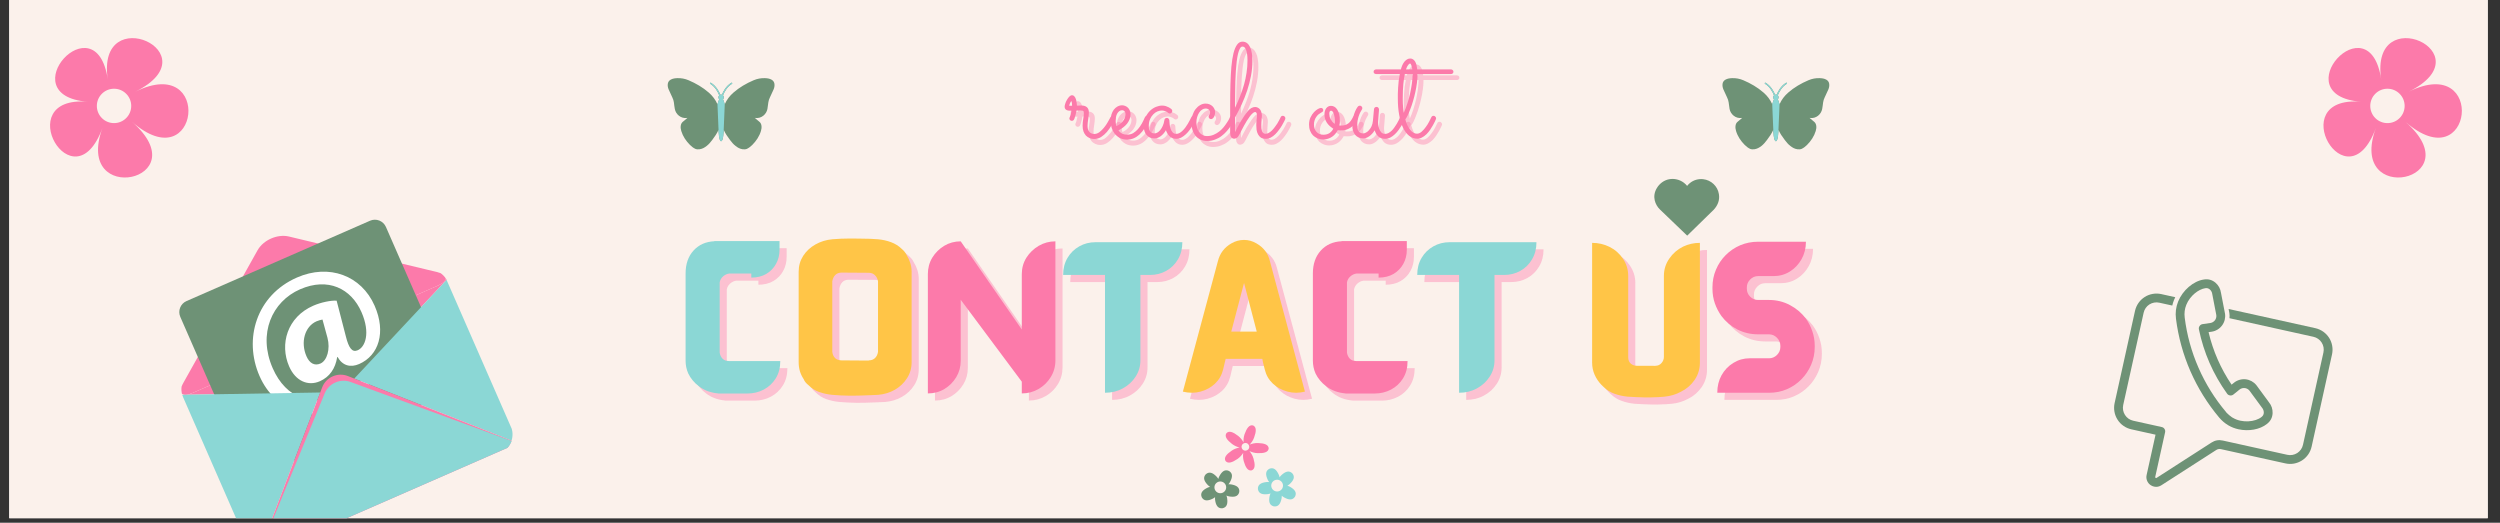 <svg version="1.0" preserveAspectRatio="xMidYMid meet" height="115" viewBox="0 0 412.5 86.25" zoomAndPan="magnify" width="550" xmlns:xlink="http://www.w3.org/1999/xlink" xmlns="http://www.w3.org/2000/svg"><rect x="0" y="0" width="412.5" height="86.25" fill="#333333" stroke="none"/><defs><g></g><clipPath id="93f91167b0"><path clip-rule="nonzero" d="M 1.531 0 L 410.473 0 L 410.473 85.508 L 1.531 85.508 Z M 1.531 0"></path></clipPath><clipPath id="6ed0675888"><path clip-rule="nonzero" d="M 272.961 29.484 L 283.676 29.484 L 283.676 38.883 L 272.961 38.883 Z M 272.961 29.484"></path></clipPath><clipPath id="19db0be361"><path clip-rule="nonzero" d="M 273.387 31.016 C 272.52 32.445 273.129 33.836 273.898 34.574 L 278.387 38.883 L 282.781 34.59 C 283.496 33.797 283.77 32.953 283.617 32.016 C 283.41 30.719 282.34 29.711 281.02 29.566 C 280.211 29.48 279.426 29.711 278.816 30.219 C 278.652 30.355 278.504 30.508 278.375 30.672 C 278.223 30.484 278.047 30.312 277.844 30.156 C 277.141 29.625 276.25 29.414 275.391 29.578 C 274.578 29.734 273.848 30.258 273.387 31.016 Z M 273.387 31.016"></path></clipPath><clipPath id="0c4fa8b361"><path clip-rule="nonzero" d="M 202 70.035 L 210 70.035 L 210 78 L 202 78 Z M 202 70.035"></path></clipPath><clipPath id="04f0cf5f28"><path clip-rule="nonzero" d="M 198.195 77.582 L 204.508 77.582 L 204.508 83.871 L 198.195 83.871 Z M 198.195 77.582"></path></clipPath><clipPath id="9338d4bec0"><path clip-rule="nonzero" d="M 207.527 77.246 L 213.801 77.246 L 213.801 83.578 L 207.527 83.578 Z M 207.527 77.246"></path></clipPath><clipPath id="b013414d8a"><path clip-rule="nonzero" d="M 110.117 12.871 L 127.965 12.871 L 127.965 24.766 L 110.117 24.766 Z M 110.117 12.871"></path></clipPath><clipPath id="6485e00b43"><path clip-rule="nonzero" d="M 284.156 12.871 L 302 12.871 L 302 24.766 L 284.156 24.766 Z M 284.156 12.871"></path></clipPath><clipPath id="9e916408a9"><path clip-rule="nonzero" d="M 29 38 L 74 38 L 74 66 L 29 66 Z M 29 38"></path></clipPath><clipPath id="9d14516cd0"><path clip-rule="nonzero" d="M 22.805 48.613 L 66.398 29.535 L 85.477 73.129 L 41.883 92.207 Z M 22.805 48.613"></path></clipPath><clipPath id="47346cd391"><path clip-rule="nonzero" d="M 22.805 48.613 L 66.398 29.535 L 85.477 73.129 L 41.883 92.207 Z M 22.805 48.613"></path></clipPath><clipPath id="788c40e9b2"><path clip-rule="nonzero" d="M 30 45 L 74 45 L 74 66 L 30 66 Z M 30 45"></path></clipPath><clipPath id="9185152464"><path clip-rule="nonzero" d="M 22.805 48.613 L 66.398 29.535 L 85.477 73.129 L 41.883 92.207 Z M 22.805 48.613"></path></clipPath><clipPath id="787b5e603c"><path clip-rule="nonzero" d="M 22.805 48.613 L 66.398 29.535 L 85.477 73.129 L 41.883 92.207 Z M 22.805 48.613"></path></clipPath><clipPath id="243774d982"><path clip-rule="nonzero" d="M 30.512 64.668 L 73.555 45.828 L 77.73 55.363 L 34.684 74.203 Z M 30.512 64.668"></path></clipPath><clipPath id="407f3a1534"><path clip-rule="nonzero" d="M 29 36 L 75 36 L 75 79 L 29 79 Z M 29 36"></path></clipPath><clipPath id="cc6c47bc3d"><path clip-rule="nonzero" d="M 22.805 48.613 L 66.398 29.535 L 85.477 73.129 L 41.883 92.207 Z M 22.805 48.613"></path></clipPath><clipPath id="29919bc8be"><path clip-rule="nonzero" d="M 22.805 48.613 L 66.398 29.535 L 85.477 73.129 L 41.883 92.207 Z M 22.805 48.613"></path></clipPath><clipPath id="8ba5d641cd"><path clip-rule="nonzero" d="M 41 44 L 63 44 L 63 69 L 41 69 Z M 41 44"></path></clipPath><clipPath id="132f8b3278"><path clip-rule="nonzero" d="M 22.805 48.613 L 66.398 29.535 L 85.477 73.129 L 41.883 92.207 Z M 22.805 48.613"></path></clipPath><clipPath id="600509e551"><path clip-rule="nonzero" d="M 22.805 48.613 L 66.398 29.535 L 85.477 73.129 L 41.883 92.207 Z M 22.805 48.613"></path></clipPath><clipPath id="6c5fbaa26c"><path clip-rule="nonzero" d="M 30 64 L 53 64 L 53 85.508 L 30 85.508 Z M 30 64"></path></clipPath><clipPath id="2b1cbfebc8"><path clip-rule="nonzero" d="M 22.805 48.613 L 66.398 29.535 L 85.477 73.129 L 41.883 92.207 Z M 22.805 48.613"></path></clipPath><clipPath id="53c07daae2"><path clip-rule="nonzero" d="M 22.805 48.613 L 66.398 29.535 L 85.477 73.129 L 41.883 92.207 Z M 22.805 48.613"></path></clipPath><clipPath id="e893599dd7"><path clip-rule="nonzero" d="M 58 46 L 85 46 L 85 73 L 58 73 Z M 58 46"></path></clipPath><clipPath id="3714756c97"><path clip-rule="nonzero" d="M 22.805 48.613 L 66.398 29.535 L 85.477 73.129 L 41.883 92.207 Z M 22.805 48.613"></path></clipPath><clipPath id="1dbd019ebf"><path clip-rule="nonzero" d="M 22.805 48.613 L 66.398 29.535 L 85.477 73.129 L 41.883 92.207 Z M 22.805 48.613"></path></clipPath><clipPath id="aaba99bc68"><path clip-rule="nonzero" d="M 54.855 54.355 L 73.684 46.113 L 85.199 72.434 L 66.375 80.672 Z M 54.855 54.355"></path></clipPath><clipPath id="20a827437d"><path clip-rule="nonzero" d="M 42 61 L 85 61 L 85 85.508 L 42 85.508 Z M 42 61"></path></clipPath><clipPath id="c719d5a52a"><path clip-rule="nonzero" d="M 22.805 48.613 L 66.398 29.535 L 85.477 73.129 L 41.883 92.207 Z M 22.805 48.613"></path></clipPath><clipPath id="10c4ec1b75"><path clip-rule="nonzero" d="M 22.805 48.613 L 66.398 29.535 L 85.477 73.129 L 41.883 92.207 Z M 22.805 48.613"></path></clipPath><clipPath id="aecfde4bc7"><path clip-rule="nonzero" d="M 33.855 71.27 L 75.812 52.91 L 84.914 73.703 L 42.957 92.066 Z M 33.855 71.27"></path></clipPath><clipPath id="c22731e2f6"><path clip-rule="nonzero" d="M 42 62 L 85 62 L 85 85.508 L 42 85.508 Z M 42 62"></path></clipPath><clipPath id="b95d3cfb72"><path clip-rule="nonzero" d="M 22.805 48.613 L 66.398 29.535 L 85.477 73.129 L 41.883 92.207 Z M 22.805 48.613"></path></clipPath><clipPath id="72a283d75f"><path clip-rule="nonzero" d="M 22.805 48.613 L 66.398 29.535 L 85.477 73.129 L 41.883 92.207 Z M 22.805 48.613"></path></clipPath><clipPath id="4f00b23741"><path clip-rule="nonzero" d="M 34.273 72.223 L 76.23 53.863 L 84.914 73.703 L 42.957 92.066 Z M 34.273 72.223"></path></clipPath><clipPath id="252e21034b"><path clip-rule="nonzero" d="M 348 48 L 385 48 L 385 81 L 348 81 Z M 348 48"></path></clipPath><clipPath id="8c8385e49f"><path clip-rule="nonzero" d="M 353.934 43.719 L 386.605 50.945 L 378.895 85.793 L 346.227 78.562 Z M 353.934 43.719"></path></clipPath><clipPath id="0e2cf985ca"><path clip-rule="nonzero" d="M 353.934 43.719 L 386.605 50.945 L 378.895 85.793 L 346.227 78.562 Z M 353.934 43.719"></path></clipPath><clipPath id="bdd0eb64f7"><path clip-rule="nonzero" d="M 358 46 L 375 46 L 375 71 L 358 71 Z M 358 46"></path></clipPath><clipPath id="197c401dd8"><path clip-rule="nonzero" d="M 353.934 43.719 L 386.605 50.945 L 378.895 85.793 L 346.227 78.562 Z M 353.934 43.719"></path></clipPath><clipPath id="19d0ffc2a5"><path clip-rule="nonzero" d="M 353.934 43.719 L 386.605 50.945 L 378.895 85.793 L 346.227 78.562 Z M 353.934 43.719"></path></clipPath></defs><g clip-path="url(#93f91167b0)"><path fill-rule="nonzero" fill-opacity="1" d="M 1.531 0 L 410.473 0 L 410.473 85.508 L 1.531 85.508 Z M 1.531 0" fill="#ffffff"></path><path fill-rule="nonzero" fill-opacity="1" d="M 1.531 0 L 410.473 0 L 410.473 85.508 L 1.531 85.508 Z M 1.531 0" fill="#fbf1eb"></path></g><path fill-rule="nonzero" fill-opacity="1" d="M 21.785 20.098 C 32.914 29.863 12.102 34.203 16.906 21.113 C 12.102 34.203 1.539 15.75 14.426 16.785 C 1.539 15.75 15.828 0 17.781 13.09 C 15.828 0 35.223 8.719 22.328 15.133 C 35.215 8.727 32.914 29.863 21.785 20.098 Z M 21.785 20.098" fill="#fc7aaa"></path><path fill-rule="nonzero" fill-opacity="1" d="M 21.652 17.477 C 21.652 17.852 21.578 18.215 21.438 18.562 C 21.293 18.91 21.086 19.215 20.82 19.48 C 20.555 19.75 20.25 19.953 19.902 20.098 C 19.555 20.242 19.191 20.312 18.816 20.312 C 18.438 20.312 18.078 20.242 17.73 20.098 C 17.383 19.953 17.074 19.75 16.809 19.48 C 16.543 19.215 16.34 18.91 16.195 18.562 C 16.051 18.215 15.98 17.852 15.98 17.477 C 15.98 17.102 16.051 16.738 16.195 16.391 C 16.34 16.043 16.543 15.738 16.809 15.473 C 17.074 15.207 17.383 15 17.73 14.855 C 18.078 14.711 18.438 14.641 18.816 14.641 C 19.191 14.641 19.555 14.711 19.902 14.855 C 20.25 15 20.555 15.207 20.82 15.473 C 21.086 15.738 21.293 16.043 21.438 16.391 C 21.578 16.738 21.652 17.102 21.652 17.477 Z M 21.652 17.477" fill="#fbf1eb"></path><path fill-rule="nonzero" fill-opacity="1" d="M 396.898 20.098 C 408.027 29.863 387.215 34.203 392.02 21.113 C 387.215 34.203 376.652 15.75 389.539 16.785 C 376.652 15.75 390.941 0 392.895 13.09 C 390.941 0 410.336 8.719 397.441 15.133 C 410.328 8.727 408.027 29.863 396.898 20.098 Z M 396.898 20.098" fill="#fc7aaa"></path><path fill-rule="nonzero" fill-opacity="1" d="M 396.766 17.477 C 396.766 17.852 396.691 18.215 396.551 18.562 C 396.406 18.91 396.199 19.215 395.934 19.48 C 395.668 19.75 395.363 19.953 395.016 20.098 C 394.668 20.242 394.305 20.312 393.93 20.312 C 393.551 20.312 393.191 20.242 392.844 20.098 C 392.496 19.953 392.188 19.75 391.922 19.48 C 391.656 19.215 391.453 18.91 391.309 18.562 C 391.164 18.215 391.094 17.852 391.094 17.477 C 391.094 17.102 391.164 16.738 391.309 16.391 C 391.453 16.043 391.656 15.738 391.922 15.473 C 392.188 15.207 392.496 15 392.844 14.855 C 393.191 14.711 393.551 14.641 393.93 14.641 C 394.305 14.641 394.668 14.711 395.016 14.855 C 395.363 15 395.668 15.207 395.934 15.473 C 396.199 15.738 396.406 16.043 396.551 16.391 C 396.691 16.738 396.766 17.102 396.766 17.477 Z M 396.766 17.477" fill="#fbf1eb"></path><g fill-opacity="0.4" fill="#fc7aaa"><g transform="translate(113.279, 65.979)"><g><path d="M 1.453 -3.188 C 1.16 -3.852 1.016 -4.562 1.016 -5.312 L 1.016 -19.594 C 1.016 -19.613 1.016 -19.625 1.016 -19.625 C 1.016 -19.633 1.016 -19.648 1.016 -19.672 C 1.016 -21.242 1.453 -22.508 2.328 -23.469 C 3.203 -24.426 4.348 -24.938 5.766 -25 L 5.766 -25.031 L 16.516 -25.031 L 16.516 -23.594 C 16.516 -22.727 16.32 -21.953 15.938 -21.266 C 15.562 -20.578 15.023 -20.023 14.328 -19.609 C 13.629 -19.203 12.805 -19 11.859 -19 L 11.859 -19.672 L 8.203 -19.672 C 7.828 -19.617 7.488 -19.457 7.188 -19.188 C 6.895 -18.926 6.711 -18.602 6.641 -18.219 C 6.641 -18.125 6.641 -18.039 6.641 -17.969 L 6.641 -16.25 C 6.641 -16.176 6.641 -16.086 6.641 -15.984 L 6.641 -6.609 C 6.711 -6.203 6.875 -5.867 7.125 -5.609 C 7.383 -5.359 7.727 -5.234 8.156 -5.234 L 16.641 -5.234 C 16.641 -4.129 16.391 -3.176 15.891 -2.375 C 15.398 -1.582 14.742 -0.969 13.922 -0.531 C 13.098 -0.094 12.191 0.125 11.203 0.125 L 6.422 0.125 L 6.391 0.109 C 5.797 0.055 5.223 -0.066 4.672 -0.266 C 4.117 -0.473 3.625 -0.75 3.188 -1.094 C 2.812 -1.375 2.477 -1.691 2.188 -2.047 C 1.895 -2.398 1.648 -2.781 1.453 -3.188 Z M 1.453 -3.188"></path></g></g></g><g fill-opacity="1" fill="#8bd7d5"><g transform="translate(112.106, 64.806)"><g><path d="M 1.453 -3.188 C 1.16 -3.852 1.016 -4.562 1.016 -5.312 L 1.016 -19.594 C 1.016 -19.613 1.016 -19.625 1.016 -19.625 C 1.016 -19.633 1.016 -19.648 1.016 -19.672 C 1.016 -21.242 1.453 -22.508 2.328 -23.469 C 3.203 -24.426 4.348 -24.938 5.766 -25 L 5.766 -25.031 L 16.516 -25.031 L 16.516 -23.594 C 16.516 -22.727 16.32 -21.953 15.938 -21.266 C 15.562 -20.578 15.023 -20.023 14.328 -19.609 C 13.629 -19.203 12.805 -19 11.859 -19 L 11.859 -19.672 L 8.203 -19.672 C 7.828 -19.617 7.488 -19.457 7.188 -19.188 C 6.895 -18.926 6.711 -18.602 6.641 -18.219 C 6.641 -18.125 6.641 -18.039 6.641 -17.969 L 6.641 -16.25 C 6.641 -16.176 6.641 -16.086 6.641 -15.984 L 6.641 -6.609 C 6.711 -6.203 6.875 -5.867 7.125 -5.609 C 7.383 -5.359 7.727 -5.234 8.156 -5.234 L 16.641 -5.234 C 16.641 -4.129 16.391 -3.176 15.891 -2.375 C 15.398 -1.582 14.742 -0.969 13.922 -0.531 C 13.098 -0.094 12.191 0.125 11.203 0.125 L 6.422 0.125 L 6.391 0.109 C 5.797 0.055 5.223 -0.066 4.672 -0.266 C 4.117 -0.473 3.625 -0.75 3.188 -1.094 C 2.812 -1.375 2.477 -1.691 2.188 -2.047 C 1.895 -2.398 1.648 -2.781 1.453 -3.188 Z M 1.453 -3.188"></path></g></g></g><g fill-opacity="0.4" fill="#fc7aaa"><g transform="translate(131.623, 65.979)"><g><path d="M 19.141 -22.719 C 19.398 -22.312 19.602 -21.875 19.75 -21.406 C 19.895 -20.938 19.969 -20.457 19.969 -19.969 L 19.969 -5.047 C 19.969 -4.055 19.711 -3.172 19.203 -2.391 C 18.703 -1.609 18.035 -0.977 17.203 -0.5 C 16.367 -0.02 15.441 0.258 14.422 0.344 C 14.117 0.363 13.66 0.383 13.047 0.406 C 12.43 0.438 11.816 0.457 11.203 0.469 C 10.586 0.477 10.102 0.484 9.75 0.484 C 9.227 0.484 8.727 0.469 8.25 0.438 C 7.781 0.406 7.32 0.375 6.875 0.344 C 6.113 0.27 5.391 0.113 4.703 -0.125 C 4.023 -0.375 3.441 -0.75 2.953 -1.25 C 2.555 -1.562 2.289 -1.895 2.156 -2.25 C 1.883 -2.656 1.676 -3.094 1.531 -3.562 C 1.395 -4.039 1.328 -4.535 1.328 -5.047 L 1.328 -19.969 C 1.328 -20.938 1.578 -21.812 2.078 -22.594 C 2.586 -23.375 3.258 -24 4.094 -24.469 C 4.938 -24.945 5.863 -25.234 6.875 -25.328 C 7.844 -25.41 8.844 -25.453 9.875 -25.453 C 10.207 -25.453 10.68 -25.445 11.297 -25.438 C 11.91 -25.438 12.508 -25.426 13.094 -25.406 C 13.676 -25.383 14.117 -25.359 14.422 -25.328 C 15.191 -25.254 15.91 -25.094 16.578 -24.844 C 17.254 -24.594 17.844 -24.223 18.344 -23.734 C 18.727 -23.41 18.992 -23.07 19.141 -22.719 Z M 14.422 -6.75 L 14.422 -18.391 C 14.359 -18.797 14.191 -19.129 13.922 -19.391 C 13.66 -19.66 13.312 -19.797 12.875 -19.797 L 8.422 -19.828 C 7.973 -19.828 7.617 -19.691 7.359 -19.422 C 7.109 -19.16 6.945 -18.816 6.875 -18.391 L 6.875 -6.75 C 6.926 -6.32 7.082 -5.977 7.344 -5.719 C 7.613 -5.469 7.973 -5.344 8.422 -5.344 L 12.875 -5.312 L 12.875 -5.344 C 13.312 -5.344 13.66 -5.469 13.922 -5.719 C 14.191 -5.977 14.359 -6.32 14.422 -6.75 Z M 14.422 -6.75"></path></g></g></g><g fill-opacity="1" fill="#ffc547"><g transform="translate(130.45, 64.806)"><g><path d="M 19.141 -22.719 C 19.398 -22.312 19.602 -21.875 19.75 -21.406 C 19.895 -20.938 19.969 -20.457 19.969 -19.969 L 19.969 -5.047 C 19.969 -4.055 19.711 -3.172 19.203 -2.391 C 18.703 -1.609 18.035 -0.977 17.203 -0.5 C 16.367 -0.02 15.441 0.258 14.422 0.344 C 14.117 0.363 13.66 0.383 13.047 0.406 C 12.43 0.438 11.816 0.457 11.203 0.469 C 10.586 0.477 10.102 0.484 9.75 0.484 C 9.227 0.484 8.727 0.469 8.25 0.438 C 7.781 0.406 7.32 0.375 6.875 0.344 C 6.113 0.27 5.391 0.113 4.703 -0.125 C 4.023 -0.375 3.441 -0.75 2.953 -1.25 C 2.555 -1.562 2.289 -1.895 2.156 -2.25 C 1.883 -2.656 1.676 -3.094 1.531 -3.562 C 1.395 -4.039 1.328 -4.535 1.328 -5.047 L 1.328 -19.969 C 1.328 -20.938 1.578 -21.812 2.078 -22.594 C 2.586 -23.375 3.258 -24 4.094 -24.469 C 4.938 -24.945 5.863 -25.234 6.875 -25.328 C 7.844 -25.41 8.844 -25.453 9.875 -25.453 C 10.207 -25.453 10.68 -25.445 11.297 -25.438 C 11.91 -25.438 12.508 -25.426 13.094 -25.406 C 13.676 -25.383 14.117 -25.359 14.422 -25.328 C 15.191 -25.254 15.91 -25.094 16.578 -24.844 C 17.254 -24.594 17.844 -24.223 18.344 -23.734 C 18.727 -23.41 18.992 -23.07 19.141 -22.719 Z M 14.422 -6.75 L 14.422 -18.391 C 14.359 -18.797 14.191 -19.129 13.922 -19.391 C 13.66 -19.66 13.312 -19.797 12.875 -19.797 L 8.422 -19.828 C 7.973 -19.828 7.617 -19.691 7.359 -19.422 C 7.109 -19.16 6.945 -18.816 6.875 -18.391 L 6.875 -6.75 C 6.926 -6.32 7.082 -5.977 7.344 -5.719 C 7.613 -5.469 7.973 -5.344 8.422 -5.344 L 12.875 -5.312 L 12.875 -5.344 C 13.312 -5.344 13.66 -5.469 13.922 -5.719 C 14.191 -5.977 14.359 -6.32 14.422 -6.75 Z M 14.422 -6.75"></path></g></g></g><g fill-opacity="0.4" fill="#fc7aaa"><g transform="translate(152.942, 65.979)"><g><path d="M 16.828 -19.562 C 16.828 -20.57 17.082 -21.484 17.594 -22.297 C 18.113 -23.109 18.789 -23.758 19.625 -24.25 C 20.469 -24.738 21.383 -24.984 22.375 -24.984 L 22.375 -5.344 C 22.375 -4.332 22.117 -3.414 21.609 -2.594 C 21.109 -1.77 20.438 -1.113 19.594 -0.625 C 18.758 -0.133 17.836 0.109 16.828 0.109 L 16.828 -1.828 L 6.75 -15.344 L 6.75 -5.281 C 6.75 -4.289 6.504 -3.391 6.016 -2.578 C 5.523 -1.766 4.875 -1.113 4.062 -0.625 C 3.25 -0.133 2.336 0.109 1.328 0.109 L 1.328 -19.562 C 1.328 -20.57 1.57 -21.484 2.062 -22.297 C 2.562 -23.109 3.219 -23.758 4.031 -24.25 C 4.844 -24.738 5.75 -24.984 6.75 -24.984 L 16.828 -10.438 Z M 16.828 -19.562"></path></g></g></g><g fill-opacity="1" fill="#fc7aaa"><g transform="translate(151.768, 64.806)"><g><path d="M 16.828 -19.562 C 16.828 -20.57 17.082 -21.484 17.594 -22.297 C 18.113 -23.109 18.789 -23.758 19.625 -24.25 C 20.469 -24.738 21.383 -24.984 22.375 -24.984 L 22.375 -5.344 C 22.375 -4.332 22.117 -3.414 21.609 -2.594 C 21.109 -1.77 20.438 -1.113 19.594 -0.625 C 18.758 -0.133 17.836 0.109 16.828 0.109 L 16.828 -1.828 L 6.75 -15.344 L 6.75 -5.281 C 6.75 -4.289 6.504 -3.391 6.016 -2.578 C 5.523 -1.766 4.875 -1.113 4.062 -0.625 C 3.25 -0.133 2.336 0.109 1.328 0.109 L 1.328 -19.562 C 1.328 -20.57 1.57 -21.484 2.062 -22.297 C 2.562 -23.109 3.219 -23.758 4.031 -24.25 C 4.844 -24.738 5.75 -24.984 6.75 -24.984 L 16.828 -10.438 Z M 16.828 -19.562"></path></g></g></g><g fill-opacity="0.4" fill="#fc7aaa"><g transform="translate(176.7, 65.979)"><g><path d="M 5.234 -24.844 L 19.562 -24.844 C 19.562 -23.77 19.316 -22.82 18.828 -22 C 18.348 -21.188 17.703 -20.555 16.891 -20.109 C 16.086 -19.66 15.191 -19.438 14.203 -19.438 L 12.641 -19.438 L 12.641 -5.359 C 12.641 -4.367 12.375 -3.469 11.844 -2.656 C 11.32 -1.844 10.617 -1.195 9.734 -0.719 C 8.859 -0.238 7.879 0 6.797 0 L 6.797 -19.438 L -0.109 -19.438 C -0.109 -20.5 0.129 -21.438 0.609 -22.25 C 1.086 -23.062 1.734 -23.695 2.547 -24.156 C 3.359 -24.613 4.254 -24.844 5.234 -24.844 Z M 5.234 -24.844"></path></g></g></g><g fill-opacity="1" fill="#8bd7d5"><g transform="translate(175.527, 64.806)"><g><path d="M 5.234 -24.844 L 19.562 -24.844 C 19.562 -23.77 19.316 -22.82 18.828 -22 C 18.348 -21.188 17.703 -20.555 16.891 -20.109 C 16.086 -19.66 15.191 -19.438 14.203 -19.438 L 12.641 -19.438 L 12.641 -5.359 C 12.641 -4.367 12.375 -3.469 11.844 -2.656 C 11.32 -1.844 10.617 -1.195 9.734 -0.719 C 8.859 -0.238 7.879 0 6.797 0 L 6.797 -19.438 L -0.109 -19.438 C -0.109 -20.5 0.129 -21.438 0.609 -22.25 C 1.086 -23.062 1.734 -23.695 2.547 -24.156 C 3.359 -24.613 4.254 -24.844 5.234 -24.844 Z M 5.234 -24.844"></path></g></g></g><g fill-opacity="0.4" fill="#fc7aaa"><g transform="translate(196.16, 65.979)"><g><path d="M 14.547 -21.719 L 20.328 -0.188 C 19.336 0.062 18.379 0.062 17.453 -0.188 C 16.523 -0.438 15.723 -0.875 15.047 -1.5 C 14.379 -2.125 13.93 -2.898 13.703 -3.828 L 13.406 -5.016 L 13.297 -5.594 L 7.25 -5.594 L 7.109 -5.016 L 6.828 -3.828 C 6.598 -2.898 6.148 -2.125 5.484 -1.5 C 4.816 -0.875 4.02 -0.438 3.094 -0.188 C 2.164 0.062 1.195 0.062 0.188 -0.188 L 5.969 -21.719 C 6.289 -23.008 7.035 -23.988 8.203 -24.656 C 8.859 -25.031 9.551 -25.219 10.281 -25.219 C 11 -25.219 11.676 -25.031 12.312 -24.656 C 13.5 -23.988 14.242 -23.008 14.547 -21.719 Z M 12.375 -10.094 L 10.281 -18.125 L 8.172 -10.094 Z M 12.375 -10.094"></path></g></g></g><g fill-opacity="1" fill="#ffc547"><g transform="translate(194.986, 64.806)"><g><path d="M 14.547 -21.719 L 20.328 -0.188 C 19.336 0.062 18.379 0.062 17.453 -0.188 C 16.523 -0.438 15.723 -0.875 15.047 -1.5 C 14.379 -2.125 13.93 -2.898 13.703 -3.828 L 13.406 -5.016 L 13.297 -5.594 L 7.25 -5.594 L 7.109 -5.016 L 6.828 -3.828 C 6.598 -2.898 6.148 -2.125 5.484 -1.5 C 4.816 -0.875 4.02 -0.438 3.094 -0.188 C 2.164 0.062 1.195 0.062 0.188 -0.188 L 5.969 -21.719 C 6.289 -23.008 7.035 -23.988 8.203 -24.656 C 8.859 -25.031 9.551 -25.219 10.281 -25.219 C 11 -25.219 11.676 -25.031 12.312 -24.656 C 13.5 -23.988 14.242 -23.008 14.547 -21.719 Z M 12.375 -10.094 L 10.281 -18.125 L 8.172 -10.094 Z M 12.375 -10.094"></path></g></g></g><g fill-opacity="0.4" fill="#fc7aaa"><g transform="translate(216.781, 65.979)"><g><path d="M 1.453 -3.188 C 1.16 -3.852 1.016 -4.562 1.016 -5.312 L 1.016 -19.594 C 1.016 -19.613 1.016 -19.625 1.016 -19.625 C 1.016 -19.633 1.016 -19.648 1.016 -19.672 C 1.016 -21.242 1.453 -22.508 2.328 -23.469 C 3.203 -24.426 4.348 -24.938 5.766 -25 L 5.766 -25.031 L 16.516 -25.031 L 16.516 -23.594 C 16.516 -22.727 16.32 -21.953 15.938 -21.266 C 15.562 -20.578 15.023 -20.023 14.328 -19.609 C 13.629 -19.203 12.805 -19 11.859 -19 L 11.859 -19.672 L 8.203 -19.672 C 7.828 -19.617 7.488 -19.457 7.188 -19.188 C 6.895 -18.926 6.711 -18.602 6.641 -18.219 C 6.641 -18.125 6.641 -18.039 6.641 -17.969 L 6.641 -16.25 C 6.641 -16.176 6.641 -16.086 6.641 -15.984 L 6.641 -6.609 C 6.711 -6.203 6.875 -5.867 7.125 -5.609 C 7.383 -5.359 7.727 -5.234 8.156 -5.234 L 16.641 -5.234 C 16.641 -4.129 16.391 -3.176 15.891 -2.375 C 15.398 -1.582 14.742 -0.969 13.922 -0.531 C 13.098 -0.094 12.191 0.125 11.203 0.125 L 6.422 0.125 L 6.391 0.109 C 5.797 0.055 5.223 -0.066 4.672 -0.266 C 4.117 -0.473 3.625 -0.75 3.188 -1.094 C 2.812 -1.375 2.477 -1.691 2.188 -2.047 C 1.895 -2.398 1.648 -2.781 1.453 -3.188 Z M 1.453 -3.188"></path></g></g></g><g fill-opacity="1" fill="#fc7aaa"><g transform="translate(215.608, 64.806)"><g><path d="M 1.453 -3.188 C 1.16 -3.852 1.016 -4.562 1.016 -5.312 L 1.016 -19.594 C 1.016 -19.613 1.016 -19.625 1.016 -19.625 C 1.016 -19.633 1.016 -19.648 1.016 -19.672 C 1.016 -21.242 1.453 -22.508 2.328 -23.469 C 3.203 -24.426 4.348 -24.938 5.766 -25 L 5.766 -25.031 L 16.516 -25.031 L 16.516 -23.594 C 16.516 -22.727 16.32 -21.953 15.938 -21.266 C 15.562 -20.578 15.023 -20.023 14.328 -19.609 C 13.629 -19.203 12.805 -19 11.859 -19 L 11.859 -19.672 L 8.203 -19.672 C 7.828 -19.617 7.488 -19.457 7.188 -19.188 C 6.895 -18.926 6.711 -18.602 6.641 -18.219 C 6.641 -18.125 6.641 -18.039 6.641 -17.969 L 6.641 -16.25 C 6.641 -16.176 6.641 -16.086 6.641 -15.984 L 6.641 -6.609 C 6.711 -6.203 6.875 -5.867 7.125 -5.609 C 7.383 -5.359 7.727 -5.234 8.156 -5.234 L 16.641 -5.234 C 16.641 -4.129 16.391 -3.176 15.891 -2.375 C 15.398 -1.582 14.742 -0.969 13.922 -0.531 C 13.098 -0.094 12.191 0.125 11.203 0.125 L 6.422 0.125 L 6.391 0.109 C 5.797 0.055 5.223 -0.066 4.672 -0.266 C 4.117 -0.473 3.625 -0.75 3.188 -1.094 C 2.812 -1.375 2.477 -1.691 2.188 -2.047 C 1.895 -2.398 1.648 -2.781 1.453 -3.188 Z M 1.453 -3.188"></path></g></g></g><g fill-opacity="0.4" fill="#fc7aaa"><g transform="translate(235.125, 65.979)"><g><path d="M 5.234 -24.844 L 19.562 -24.844 C 19.562 -23.77 19.316 -22.82 18.828 -22 C 18.348 -21.188 17.703 -20.555 16.891 -20.109 C 16.086 -19.66 15.191 -19.438 14.203 -19.438 L 12.641 -19.438 L 12.641 -5.359 C 12.641 -4.367 12.375 -3.469 11.844 -2.656 C 11.32 -1.844 10.617 -1.195 9.734 -0.719 C 8.859 -0.238 7.879 0 6.797 0 L 6.797 -19.438 L -0.109 -19.438 C -0.109 -20.5 0.129 -21.438 0.609 -22.25 C 1.086 -23.062 1.734 -23.695 2.547 -24.156 C 3.359 -24.613 4.254 -24.844 5.234 -24.844 Z M 5.234 -24.844"></path></g></g></g><g fill-opacity="1" fill="#8bd7d5"><g transform="translate(233.952, 64.806)"><g><path d="M 5.234 -24.844 L 19.562 -24.844 C 19.562 -23.77 19.316 -22.82 18.828 -22 C 18.348 -21.188 17.703 -20.555 16.891 -20.109 C 16.086 -19.66 15.191 -19.438 14.203 -19.438 L 12.641 -19.438 L 12.641 -5.359 C 12.641 -4.367 12.375 -3.469 11.844 -2.656 C 11.32 -1.844 10.617 -1.195 9.734 -0.719 C 8.859 -0.238 7.879 0 6.797 0 L 6.797 -19.438 L -0.109 -19.438 C -0.109 -20.5 0.129 -21.438 0.609 -22.25 C 1.086 -23.062 1.734 -23.695 2.547 -24.156 C 3.359 -24.613 4.254 -24.844 5.234 -24.844 Z M 5.234 -24.844"></path></g></g></g><g fill-opacity="0.4" fill="#fc7aaa"><g transform="translate(254.585, 65.979)"><g></g></g></g><g fill-opacity="0.4" fill="#fc7aaa"><g transform="translate(262.546, 65.979)"><g><path d="M 16.359 -24.125 C 17.223 -24.531 18.141 -24.734 19.109 -24.734 L 19.109 -4.969 C 19.109 -3.914 18.816 -2.961 18.234 -2.109 C 17.648 -1.266 16.891 -0.613 15.953 -0.156 C 15.141 0.281 14.254 0.547 13.297 0.641 C 12.93 0.672 12.602 0.695 12.312 0.719 C 12.031 0.738 11.57 0.754 10.938 0.766 C 10.582 0.766 10.281 0.766 10.031 0.766 C 9.539 0.766 9.055 0.75 8.578 0.719 C 8.098 0.695 7.629 0.672 7.172 0.641 C 6.41 0.566 5.688 0.406 5 0.156 C 4.32 -0.094 3.734 -0.461 3.234 -0.953 C 3.109 -1.055 2.992 -1.164 2.891 -1.281 C 2.41 -1.77 2.031 -2.328 1.75 -2.953 C 1.469 -3.586 1.328 -4.258 1.328 -4.969 L 1.328 -24.734 C 2.348 -24.734 3.301 -24.516 4.188 -24.078 C 5.113 -23.617 5.859 -22.961 6.422 -22.109 C 6.992 -21.266 7.281 -20.328 7.281 -19.297 L 7.281 -5.844 C 7.281 -5.414 7.422 -5.07 7.703 -4.812 C 7.984 -4.57 8.316 -4.453 8.703 -4.453 L 11.047 -4.453 L 11.766 -4.438 L 11.766 -4.453 C 11.766 -4.453 11.77 -4.453 11.781 -4.453 C 12.176 -4.453 12.504 -4.598 12.766 -4.891 C 13.035 -5.191 13.172 -5.535 13.172 -5.922 L 13.172 -19.297 C 13.172 -20.336 13.469 -21.285 14.062 -22.141 C 14.656 -23.004 15.422 -23.664 16.359 -24.125 Z M 16.359 -24.125"></path></g></g></g><g fill-opacity="1" fill="#ffc547"><g transform="translate(253.412, 64.806)"><g></g></g></g><g fill-opacity="1" fill="#ffc547"><g transform="translate(261.372, 64.806)"><g><path d="M 16.359 -24.125 C 17.223 -24.531 18.141 -24.734 19.109 -24.734 L 19.109 -4.969 C 19.109 -3.914 18.816 -2.961 18.234 -2.109 C 17.648 -1.266 16.891 -0.613 15.953 -0.156 C 15.141 0.281 14.254 0.547 13.297 0.641 C 12.93 0.672 12.602 0.695 12.312 0.719 C 12.031 0.738 11.57 0.754 10.938 0.766 C 10.582 0.766 10.281 0.766 10.031 0.766 C 9.539 0.766 9.055 0.75 8.578 0.719 C 8.098 0.695 7.629 0.672 7.172 0.641 C 6.41 0.566 5.688 0.406 5 0.156 C 4.32 -0.094 3.734 -0.461 3.234 -0.953 C 3.109 -1.055 2.992 -1.164 2.891 -1.281 C 2.41 -1.77 2.031 -2.328 1.75 -2.953 C 1.469 -3.586 1.328 -4.258 1.328 -4.969 L 1.328 -24.734 C 2.348 -24.734 3.301 -24.516 4.188 -24.078 C 5.113 -23.617 5.859 -22.961 6.422 -22.109 C 6.992 -21.266 7.281 -20.328 7.281 -19.297 L 7.281 -5.844 C 7.281 -5.414 7.422 -5.07 7.703 -4.812 C 7.984 -4.57 8.316 -4.453 8.703 -4.453 L 11.047 -4.453 L 11.766 -4.438 L 11.766 -4.453 C 11.766 -4.453 11.77 -4.453 11.781 -4.453 C 12.176 -4.453 12.504 -4.598 12.766 -4.891 C 13.035 -5.191 13.172 -5.535 13.172 -5.922 L 13.172 -19.297 C 13.172 -20.336 13.469 -21.285 14.062 -22.141 C 14.656 -23.004 15.422 -23.664 16.359 -24.125 Z M 16.359 -24.125"></path></g></g></g><g fill-opacity="0.4" fill="#fc7aaa"><g transform="translate(282.979, 65.979)"><g><path d="M 16.141 -12.266 C 16.598 -11.641 16.957 -10.941 17.219 -10.172 C 17.488 -9.41 17.625 -8.602 17.625 -7.75 L 17.625 -7.547 C 17.625 -6.516 17.426 -5.539 17.031 -4.625 C 16.645 -3.719 16.109 -2.914 15.422 -2.219 C 14.734 -1.52 13.93 -0.973 13.016 -0.578 C 12.109 -0.191 11.133 0 10.094 0 L 1.547 0 C 1.547 -1.082 1.781 -2.047 2.25 -2.891 C 2.727 -3.742 3.375 -4.422 4.188 -4.922 C 5.008 -5.43 5.906 -5.688 6.875 -5.688 L 10.094 -5.688 C 10.582 -5.688 11.016 -5.867 11.391 -6.234 C 11.766 -6.609 11.953 -7.047 11.953 -7.547 L 11.953 -7.75 C 11.953 -8.258 11.766 -8.703 11.391 -9.078 C 11.016 -9.453 10.582 -9.641 10.094 -9.641 L 8.281 -9.641 C 7.039 -9.641 5.895 -9.91 4.844 -10.453 C 3.789 -11.004 2.922 -11.738 2.234 -12.656 C 1.773 -13.301 1.41 -14.004 1.141 -14.766 C 0.879 -15.523 0.75 -16.328 0.75 -17.172 L 0.75 -17.391 C 0.75 -18.43 0.941 -19.406 1.328 -20.312 C 1.711 -21.227 2.25 -22.031 2.938 -22.719 C 3.633 -23.414 4.438 -23.957 5.344 -24.344 C 6.258 -24.727 7.238 -24.922 8.281 -24.922 L 16.172 -24.922 C 16.172 -23.859 15.93 -22.898 15.453 -22.047 C 14.973 -21.191 14.328 -20.508 13.516 -20 C 12.711 -19.5 11.816 -19.25 10.828 -19.25 L 8.281 -19.25 C 7.77 -19.25 7.332 -19.062 6.969 -18.688 C 6.602 -18.312 6.422 -17.879 6.422 -17.391 L 6.422 -17.172 C 6.422 -16.66 6.602 -16.223 6.969 -15.859 C 7.332 -15.492 7.77 -15.312 8.281 -15.312 L 10.094 -15.312 C 11.332 -15.312 12.477 -15.031 13.531 -14.469 C 14.582 -13.914 15.453 -13.18 16.141 -12.266 Z M 16.141 -12.266"></path></g></g></g><g fill-opacity="1" fill="#fc7aaa"><g transform="translate(281.806, 64.806)"><g><path d="M 16.141 -12.266 C 16.598 -11.641 16.957 -10.941 17.219 -10.172 C 17.488 -9.41 17.625 -8.602 17.625 -7.75 L 17.625 -7.547 C 17.625 -6.516 17.426 -5.539 17.031 -4.625 C 16.645 -3.719 16.109 -2.914 15.422 -2.219 C 14.734 -1.52 13.93 -0.973 13.016 -0.578 C 12.109 -0.191 11.133 0 10.094 0 L 1.547 0 C 1.547 -1.082 1.781 -2.047 2.25 -2.891 C 2.727 -3.742 3.375 -4.422 4.188 -4.922 C 5.008 -5.43 5.906 -5.688 6.875 -5.688 L 10.094 -5.688 C 10.582 -5.688 11.016 -5.867 11.391 -6.234 C 11.766 -6.609 11.953 -7.047 11.953 -7.547 L 11.953 -7.75 C 11.953 -8.258 11.766 -8.703 11.391 -9.078 C 11.016 -9.453 10.582 -9.641 10.094 -9.641 L 8.281 -9.641 C 7.039 -9.641 5.895 -9.91 4.844 -10.453 C 3.789 -11.004 2.922 -11.738 2.234 -12.656 C 1.773 -13.301 1.41 -14.004 1.141 -14.766 C 0.879 -15.523 0.75 -16.328 0.75 -17.172 L 0.75 -17.391 C 0.75 -18.43 0.941 -19.406 1.328 -20.312 C 1.711 -21.227 2.25 -22.031 2.938 -22.719 C 3.633 -23.414 4.438 -23.957 5.344 -24.344 C 6.258 -24.727 7.238 -24.922 8.281 -24.922 L 16.172 -24.922 C 16.172 -23.859 15.93 -22.898 15.453 -22.047 C 14.973 -21.191 14.328 -20.508 13.516 -20 C 12.711 -19.5 11.816 -19.25 10.828 -19.25 L 8.281 -19.25 C 7.77 -19.25 7.332 -19.062 6.969 -18.688 C 6.602 -18.312 6.422 -17.879 6.422 -17.391 L 6.422 -17.172 C 6.422 -16.66 6.602 -16.223 6.969 -15.859 C 7.332 -15.492 7.77 -15.312 8.281 -15.312 L 10.094 -15.312 C 11.332 -15.312 12.477 -15.031 13.531 -14.469 C 14.582 -13.914 15.453 -13.18 16.141 -12.266 Z M 16.141 -12.266"></path></g></g></g><g clip-path="url(#6ed0675888)"><g clip-path="url(#19db0be361)"><path fill-rule="nonzero" fill-opacity="1" d="M 272.961 29.523 L 283.676 29.523 L 283.676 38.883 L 272.961 38.883 Z M 272.961 29.523" fill="#6e9276"></path></g></g><g clip-path="url(#0c4fa8b361)"><path fill-rule="nonzero" fill-opacity="1" d="M 207.496 74.77 C 208.535 74.801 209.262 74.637 209.336 73.992 C 209.301 73.348 208.59 73.133 207.547 73.102 C 207.055 73.086 206.57 73.203 206.191 73.359 C 206.477 73.062 206.766 72.656 206.93 72.191 C 207.285 71.211 207.352 70.473 206.762 70.199 C 206.137 70.035 205.715 70.645 205.359 71.625 C 205.195 72.09 205.156 72.586 205.188 72.996 C 204.992 72.633 204.695 72.234 204.305 71.93 C 203.484 71.293 202.797 71 202.359 71.477 C 202.008 72.02 202.461 72.609 203.281 73.25 C 203.672 73.551 204.129 73.742 204.531 73.84 C 204.125 73.91 203.652 74.07 203.246 74.348 C 202.387 74.934 201.895 75.492 202.211 76.059 C 202.621 76.562 203.324 76.312 204.184 75.73 C 204.59 75.453 204.914 75.074 205.133 74.723 C 205.074 75.133 205.082 75.629 205.219 76.102 C 205.508 77.102 205.891 77.742 206.523 77.613 C 207.129 77.383 207.109 76.637 206.82 75.637 C 206.684 75.164 206.422 74.738 206.156 74.426 C 206.527 74.605 207.004 74.754 207.496 74.77" fill="#fc7aaa"></path></g><path fill-rule="nonzero" fill-opacity="1" d="M 206.09 73.941 C 205.969 74.27 205.605 74.441 205.277 74.32 C 204.945 74.203 204.773 73.84 204.895 73.508 C 205.012 73.176 205.375 73.008 205.707 73.125 C 206.039 73.246 206.207 73.609 206.09 73.941" fill="#fbf1eb"></path><g clip-path="url(#04f0cf5f28)"><path fill-rule="nonzero" fill-opacity="1" d="M 204.48 81.184 C 204.57 80.41 204.012 80.082 203.148 79.93 C 202.992 79.902 202.836 79.898 202.684 79.91 C 202.789 79.797 202.879 79.672 202.953 79.531 C 203.367 78.758 203.449 78.117 202.789 77.711 C 202.082 77.387 201.598 77.816 201.184 78.59 C 201.109 78.727 201.059 78.875 201.02 79.023 C 200.945 78.891 200.855 78.762 200.746 78.652 C 200.137 78.02 199.551 77.742 198.961 78.246 C 198.438 78.816 198.691 79.41 199.301 80.043 C 199.41 80.156 199.535 80.25 199.664 80.332 C 199.516 80.363 199.367 80.41 199.227 80.477 C 198.438 80.863 197.992 81.332 198.289 82.051 C 198.672 82.727 199.316 82.664 200.105 82.281 C 200.242 82.215 200.375 82.125 200.488 82.027 C 200.473 82.18 200.473 82.336 200.492 82.488 C 200.613 83.359 200.926 83.926 201.699 83.867 C 202.461 83.711 202.602 83.078 202.48 82.211 C 202.457 82.055 202.414 81.906 202.355 81.766 C 202.496 81.828 202.645 81.879 202.797 81.906 C 203.66 82.059 204.297 81.938 204.48 81.184" fill="#6e9276"></path></g><path fill-rule="nonzero" fill-opacity="1" d="M 202.035 81.098 C 201.656 81.477 201.043 81.477 200.664 81.098 C 200.285 80.719 200.285 80.105 200.664 79.727 C 201.043 79.348 201.656 79.348 202.035 79.727 C 202.414 80.105 202.414 80.719 202.035 81.098" fill="#fbf1eb"></path><g clip-path="url(#9338d4bec0)"><path fill-rule="nonzero" fill-opacity="1" d="M 213.234 78.102 C 212.676 77.562 212.074 77.809 211.43 78.402 C 211.312 78.508 211.215 78.629 211.133 78.758 C 211.105 78.605 211.062 78.457 210.996 78.316 C 210.629 77.52 210.172 77.062 209.445 77.344 C 208.762 77.711 208.809 78.355 209.172 79.152 C 209.238 79.293 209.324 79.426 209.422 79.543 C 209.27 79.523 209.113 79.52 208.957 79.539 C 208.086 79.641 207.512 79.938 207.555 80.711 C 207.691 81.477 208.32 81.633 209.191 81.531 C 209.344 81.512 209.496 81.473 209.641 81.418 C 209.574 81.555 209.52 81.703 209.488 81.855 C 209.316 82.715 209.422 83.355 210.172 83.551 C 210.941 83.66 211.285 83.109 211.457 82.25 C 211.488 82.094 211.496 81.941 211.488 81.785 C 211.598 81.895 211.723 81.988 211.859 82.062 C 212.621 82.492 213.262 82.594 213.684 81.938 C 214.023 81.242 213.605 80.746 212.84 80.316 C 212.703 80.238 212.559 80.184 212.41 80.145 C 212.547 80.07 212.676 79.984 212.789 79.879 C 213.434 79.281 213.727 78.703 213.234 78.102" fill="#8bd7d5"></path></g><path fill-rule="nonzero" fill-opacity="1" d="M 211.688 79.996 C 211.758 80.527 211.387 81.016 210.855 81.086 C 210.324 81.16 209.836 80.785 209.762 80.258 C 209.691 79.727 210.062 79.234 210.594 79.164 C 211.125 79.094 211.613 79.465 211.688 79.996" fill="#fbf1eb"></path><g clip-path="url(#b013414d8a)"><path fill-rule="nonzero" fill-opacity="1" d="M 127.781 13.824 C 127.734 13.52 127.57 13.297 127.305 13.145 C 126.969 12.957 126.613 12.91 126.23 12.895 C 125.574 12.867 124.945 12.988 124.352 13.242 C 123.141 13.758 122.008 14.41 121.016 15.281 C 120.402 15.816 119.914 16.449 119.586 17.199 C 119.449 16.734 119.34 16.477 119.293 16.375 C 119.324 16.344 119.352 16.309 119.375 16.27 C 119.379 16.258 119.387 16.246 119.391 16.234 C 119.391 16.23 119.395 16.23 119.395 16.23 C 119.398 16.219 119.402 16.207 119.406 16.195 C 119.406 16.191 119.41 16.191 119.41 16.188 C 119.414 16.176 119.414 16.164 119.418 16.152 C 119.418 16.152 119.418 16.148 119.422 16.145 C 119.422 16.133 119.426 16.121 119.426 16.109 C 119.426 16.105 119.426 16.105 119.426 16.102 C 119.43 16.086 119.43 16.07 119.43 16.055 C 119.43 16.039 119.43 16.023 119.426 16.008 C 119.426 16.004 119.426 16.004 119.426 16 C 119.426 15.988 119.422 15.977 119.422 15.961 C 119.422 15.961 119.418 15.961 119.418 15.961 C 119.402 15.871 119.355 15.793 119.293 15.734 C 119.5 15.215 119.957 14.328 120.777 13.828 C 120.824 13.801 120.84 13.738 120.812 13.688 C 120.781 13.641 120.719 13.625 120.672 13.656 C 119.805 14.18 119.332 15.078 119.113 15.629 C 119.094 15.621 119.074 15.617 119.055 15.613 C 119.051 15.613 119.047 15.613 119.043 15.613 C 119.035 15.613 119.027 15.609 119.023 15.609 C 119.012 15.609 118.996 15.609 118.984 15.609 C 118.941 15.609 118.898 15.617 118.855 15.629 C 118.637 15.078 118.164 14.18 117.297 13.656 C 117.25 13.625 117.188 13.641 117.156 13.688 C 117.129 13.738 117.141 13.801 117.191 13.828 C 118.012 14.328 118.469 15.215 118.676 15.734 C 118.59 15.816 118.539 15.93 118.539 16.055 C 118.539 16.18 118.59 16.293 118.672 16.375 C 118.625 16.477 118.52 16.734 118.383 17.199 C 118.051 16.449 117.566 15.816 116.953 15.281 C 115.957 14.41 114.828 13.758 113.617 13.242 C 113.02 12.988 112.395 12.867 111.738 12.895 C 111.355 12.91 110.996 12.957 110.66 13.145 C 110.398 13.297 110.234 13.52 110.188 13.824 C 110.141 14.145 110.199 14.457 110.324 14.75 C 110.512 15.199 110.723 15.637 110.934 16.078 C 111.059 16.336 111.152 16.605 111.191 16.891 C 111.238 17.254 111.273 17.617 111.344 17.98 C 111.508 18.859 112.348 19.609 113.371 19.461 C 113.395 19.461 113.418 19.461 113.418 19.461 C 113.16 19.68 112.895 19.895 112.637 20.121 C 112.461 20.277 112.367 20.484 112.328 20.715 C 112.277 21.023 112.32 21.324 112.41 21.617 C 112.684 22.512 113.195 23.262 113.848 23.918 C 114.105 24.176 114.391 24.398 114.723 24.559 C 114.922 24.652 115.23 24.66 115.449 24.625 C 115.918 24.551 116.223 24.367 116.594 24.086 C 116.957 23.809 117.242 23.457 117.516 23.098 C 117.914 22.57 118.293 22.031 118.559 21.426 C 118.559 21.426 118.59 23.301 118.984 23.301 C 119.379 23.301 119.41 21.426 119.41 21.426 C 119.676 22.031 120.055 22.57 120.453 23.098 C 120.727 23.457 121.008 23.809 121.375 24.086 C 121.746 24.367 122.051 24.551 122.52 24.625 C 122.734 24.66 123.047 24.652 123.246 24.559 C 123.578 24.398 123.863 24.176 124.121 23.918 C 124.773 23.262 125.285 22.512 125.555 21.617 C 125.645 21.324 125.688 21.023 125.637 20.715 C 125.602 20.484 125.508 20.277 125.332 20.121 C 125.074 19.895 124.809 19.68 124.551 19.461 C 124.551 19.461 124.574 19.461 124.598 19.461 C 125.621 19.609 126.457 18.859 126.625 17.98 C 126.691 17.617 126.727 17.254 126.777 16.891 C 126.816 16.605 126.91 16.336 127.035 16.078 C 127.246 15.637 127.457 15.199 127.645 14.75 C 127.77 14.457 127.828 14.145 127.781 13.824 Z M 127.781 13.824" fill="#6e9276"></path></g><path fill-rule="nonzero" fill-opacity="1" d="M 120.812 13.688 C 120.781 13.641 120.719 13.625 120.672 13.656 C 119.805 14.18 119.332 15.078 119.113 15.629 C 119.07 15.617 119.027 15.609 118.984 15.609 C 118.941 15.609 118.898 15.617 118.855 15.629 C 118.637 15.078 118.164 14.18 117.297 13.656 C 117.25 13.625 117.188 13.641 117.156 13.688 C 117.125 13.738 117.141 13.801 117.191 13.828 C 118.012 14.328 118.469 15.215 118.676 15.734 C 118.59 15.816 118.539 15.93 118.539 16.055 C 118.539 16.18 118.59 16.293 118.672 16.375 C 118.625 16.477 118.52 16.734 118.383 17.199 L 118.559 21.426 C 118.559 21.426 118.59 23.301 118.984 23.301 C 119.379 23.301 119.41 21.426 119.41 21.426 L 119.586 17.199 C 119.449 16.734 119.34 16.477 119.293 16.375 C 119.379 16.293 119.43 16.18 119.43 16.055 C 119.43 15.93 119.375 15.816 119.293 15.734 C 119.5 15.215 119.957 14.328 120.777 13.828 C 120.824 13.801 120.84 13.738 120.812 13.688 Z M 120.812 13.688" fill="#8bd7d5"></path><g clip-path="url(#6485e00b43)"><path fill-rule="nonzero" fill-opacity="1" d="M 301.816 13.824 C 301.773 13.52 301.605 13.297 301.344 13.145 C 301.008 12.957 300.648 12.91 300.266 12.895 C 299.609 12.867 298.984 12.988 298.387 13.242 C 297.176 13.758 296.047 14.41 295.051 15.281 C 294.438 15.816 293.953 16.449 293.625 17.199 C 293.484 16.734 293.379 16.477 293.332 16.375 C 293.363 16.344 293.391 16.309 293.41 16.27 C 293.418 16.258 293.422 16.246 293.43 16.234 C 293.43 16.23 293.43 16.23 293.43 16.23 C 293.434 16.219 293.438 16.207 293.445 16.195 C 293.445 16.191 293.445 16.191 293.445 16.188 C 293.449 16.176 293.453 16.164 293.453 16.152 C 293.457 16.152 293.457 16.148 293.457 16.145 C 293.461 16.133 293.461 16.121 293.461 16.109 C 293.461 16.105 293.465 16.105 293.465 16.102 C 293.465 16.086 293.465 16.07 293.465 16.055 C 293.465 16.039 293.465 16.023 293.465 16.008 C 293.465 16.004 293.465 16.004 293.461 16 C 293.461 15.988 293.461 15.977 293.457 15.961 C 293.438 15.871 293.391 15.793 293.328 15.734 C 293.539 15.215 293.992 14.328 294.812 13.828 C 294.863 13.801 294.879 13.738 294.848 13.688 C 294.82 13.641 294.754 13.625 294.707 13.656 C 293.844 14.18 293.367 15.078 293.148 15.629 C 293.129 15.621 293.109 15.617 293.094 15.613 C 293.086 15.613 293.082 15.613 293.078 15.613 C 293.07 15.613 293.066 15.609 293.059 15.609 C 293.047 15.609 293.035 15.609 293.02 15.609 C 292.977 15.609 292.934 15.617 292.895 15.629 C 292.672 15.078 292.199 14.18 291.332 13.656 C 291.285 13.625 291.223 13.641 291.191 13.688 C 291.164 13.738 291.18 13.801 291.227 13.828 C 292.051 14.328 292.504 15.215 292.711 15.734 C 292.629 15.816 292.574 15.93 292.574 16.055 C 292.574 16.18 292.625 16.293 292.711 16.375 C 292.664 16.477 292.559 16.734 292.418 17.199 C 292.09 16.449 291.605 15.816 290.992 15.281 C 289.996 14.41 288.863 13.758 287.652 13.242 C 287.059 12.988 286.43 12.867 285.773 12.895 C 285.391 12.91 285.035 12.957 284.699 13.145 C 284.434 13.297 284.27 13.52 284.223 13.824 C 284.176 14.145 284.238 14.457 284.359 14.75 C 284.547 15.199 284.758 15.637 284.969 16.078 C 285.094 16.336 285.188 16.605 285.227 16.891 C 285.277 17.254 285.312 17.617 285.379 17.98 C 285.547 18.859 286.387 19.609 287.406 19.461 C 287.43 19.461 287.453 19.461 287.453 19.461 C 287.199 19.68 286.93 19.895 286.672 20.121 C 286.496 20.277 286.402 20.484 286.367 20.715 C 286.316 21.023 286.359 21.324 286.449 21.617 C 286.719 22.512 287.23 23.262 287.883 23.918 C 288.141 24.176 288.426 24.398 288.758 24.559 C 288.957 24.652 289.27 24.66 289.484 24.625 C 289.953 24.551 290.258 24.367 290.633 24.086 C 290.996 23.809 291.277 23.457 291.551 23.098 C 291.949 22.57 292.328 22.031 292.594 21.426 C 292.594 21.426 292.625 23.301 293.02 23.301 C 293.414 23.301 293.445 21.426 293.445 21.426 C 293.711 22.031 294.09 22.57 294.488 23.098 C 294.762 23.457 295.047 23.809 295.41 24.086 C 295.785 24.367 296.086 24.551 296.555 24.625 C 296.773 24.66 297.082 24.652 297.281 24.559 C 297.613 24.398 297.898 24.176 298.156 23.918 C 298.809 23.262 299.32 22.512 299.594 21.617 C 299.684 21.324 299.727 21.023 299.676 20.715 C 299.637 20.484 299.543 20.277 299.367 20.121 C 299.109 19.895 298.844 19.68 298.586 19.461 C 298.586 19.461 298.609 19.461 298.633 19.461 C 299.656 19.609 300.496 18.859 300.66 17.98 C 300.73 17.617 300.766 17.254 300.816 16.891 C 300.855 16.605 300.945 16.336 301.07 16.078 C 301.281 15.637 301.492 15.199 301.684 14.75 C 301.805 14.457 301.863 14.145 301.816 13.824 Z M 301.816 13.824" fill="#6e9276"></path></g><path fill-rule="nonzero" fill-opacity="1" d="M 294.848 13.688 C 294.82 13.641 294.754 13.625 294.707 13.656 C 293.84 14.18 293.367 15.078 293.148 15.629 C 293.105 15.617 293.066 15.609 293.02 15.609 C 292.977 15.609 292.934 15.617 292.895 15.629 C 292.672 15.078 292.199 14.18 291.332 13.656 C 291.285 13.625 291.223 13.641 291.191 13.688 C 291.164 13.738 291.18 13.801 291.227 13.828 C 292.051 14.328 292.504 15.215 292.711 15.734 C 292.629 15.816 292.574 15.93 292.574 16.055 C 292.574 16.18 292.625 16.293 292.711 16.375 C 292.664 16.477 292.559 16.734 292.418 17.199 L 292.594 21.426 C 292.594 21.426 292.625 23.301 293.02 23.301 C 293.414 23.301 293.445 21.426 293.445 21.426 L 293.625 17.199 C 293.484 16.734 293.379 16.477 293.332 16.375 C 293.414 16.293 293.465 16.18 293.465 16.055 C 293.465 15.93 293.414 15.816 293.328 15.734 C 293.535 15.215 293.992 14.328 294.812 13.828 C 294.863 13.801 294.879 13.738 294.848 13.688 Z M 294.848 13.688" fill="#8bd7d5"></path><g clip-path="url(#9e916408a9)"><g clip-path="url(#9d14516cd0)"><g clip-path="url(#47346cd391)"><path fill-rule="nonzero" fill-opacity="1" d="M 72.719 45.082 C 72.527 45.004 72.309 44.934 72.059 44.871 L 70.418 44.48 L 47.684 39.027 C 45.785 38.574 43.453 39.594 42.496 41.297 L 31.078 61.695 L 30.254 63.168 C 30.125 63.395 30.031 63.602 29.961 63.793 C 29.91 64.18 29.93 64.578 30.02 64.969 C 30.312 65.234 30.918 65.215 31.781 64.836 L 72.246 47.129 C 73.109 46.75 73.535 46.32 73.539 45.922 C 73.312 45.59 73.035 45.309 72.719 45.082" fill="#fc7aaa"></path></g></g></g><g clip-path="url(#788c40e9b2)"><g clip-path="url(#9185152464)"><g clip-path="url(#787b5e603c)"><g clip-path="url(#243774d982)"><path fill-rule="nonzero" fill-opacity="1" d="M 73.691 46.172 C 73.645 46.086 73.59 46.004 73.539 45.922 C 73.535 46.32 73.109 46.75 72.246 47.129 L 31.781 64.836 C 31.41 65 31.09 65.094 30.816 65.129 L 56.359 64.703 L 73.691 46.172" fill="#fc7aaa"></path></g></g></g></g><g clip-path="url(#407f3a1534)"><g clip-path="url(#cc6c47bc3d)"><g clip-path="url(#29919bc8be)"><path fill-rule="nonzero" fill-opacity="1" d="M 74.609 62.43 C 75.051 63.434 74.594 64.602 73.59 65.043 L 43.301 78.297 C 42.297 78.738 41.125 78.281 40.688 77.277 L 29.75 52.289 C 29.312 51.285 29.77 50.113 30.773 49.676 L 61.062 36.418 C 62.066 35.98 63.234 36.438 63.676 37.441 L 74.609 62.43" fill="#6e9276"></path></g></g></g><g clip-path="url(#8ba5d641cd)"><g clip-path="url(#132f8b3278)"><g clip-path="url(#600509e551)"><path fill-rule="nonzero" fill-opacity="1" d="M 53.211 52.727 C 52.949 52.77 52.594 52.855 52.234 53.012 C 50.266 53.871 49.562 56.492 50.57 58.789 C 51.066 59.922 51.887 60.414 52.871 59.984 C 53.973 59.5 54.523 57.59 54.035 55.742 Z M 61.258 63.883 C 59.82 65.473 58.387 66.422 56.242 67.359 C 51.289 69.527 45.379 67.883 42.82 62.039 C 40.156 55.949 42.293 48.727 49.004 45.789 C 54.285 43.477 59.621 45.441 61.816 50.453 C 63.734 54.84 62.488 58.652 59.266 60.062 C 57.863 60.676 56.523 60.375 55.695 58.891 L 55.637 58.914 C 55.336 60.824 54.375 62.203 52.762 62.91 C 50.855 63.746 48.781 62.91 47.711 60.465 C 46.105 56.797 47.387 52.324 51.68 50.445 C 52.992 49.871 54.629 49.547 55.543 49.609 L 57.078 55.547 C 57.551 57.438 58.109 58.152 58.961 57.816 C 60.27 57.316 61.16 54.969 59.648 51.508 C 57.938 47.602 54.125 45.715 49.5 47.738 C 44.906 49.75 42.492 55.035 45 60.762 C 47.191 65.773 51.582 67.195 56.027 65.25 C 57.551 64.586 59.047 63.539 59.977 62.418 L 61.258 63.883" fill="#ffffff"></path></g></g></g><g clip-path="url(#6c5fbaa26c)"><g clip-path="url(#2b1cbfebc8)"><g clip-path="url(#53c07daae2)"><path fill-rule="nonzero" fill-opacity="1" d="M 30.816 65.129 C 30.672 65.148 30.543 65.152 30.43 65.137 L 30.07 65.145 C 30.109 65.273 30.148 65.402 30.207 65.527 L 40.68 89.457 C 41.074 90.359 41.832 90.996 42.711 91.273 L 52.836 64.762 L 30.816 65.129" fill="#8bd7d5"></path></g></g></g><g clip-path="url(#e893599dd7)"><g clip-path="url(#3714756c97)"><g clip-path="url(#1dbd019ebf)"><g clip-path="url(#aaba99bc68)"><path fill-rule="nonzero" fill-opacity="1" d="M 84.297 70.367 L 73.824 46.438 C 73.781 46.348 73.738 46.258 73.691 46.172 L 58.453 62.465 L 84.402 72.711 C 84.645 71.969 84.633 71.137 84.297 70.367" fill="#8bd7d5"></path></g></g></g></g><g clip-path="url(#20a827437d)"><g clip-path="url(#c719d5a52a)"><g clip-path="url(#10c4ec1b75)"><g clip-path="url(#aecfde4bc7)"><path fill-rule="nonzero" fill-opacity="1" d="M 58.453 62.465 L 57.41 62.051 C 55.719 61.383 53.805 62.227 53.156 63.926 L 52.836 64.762 L 42.711 91.273 C 43.449 91.508 44.27 91.492 45.031 91.16 L 82.59 74.723 C 83.488 74.328 84.121 73.578 84.402 72.711 L 58.453 62.465" fill="#fc7aaa"></path></g></g></g></g><g clip-path="url(#c22731e2f6)"><g clip-path="url(#b95d3cfb72)"><g clip-path="url(#72a283d75f)"><g clip-path="url(#4f00b23741)"><path fill-rule="nonzero" fill-opacity="1" d="M 58.859 63.395 L 57.832 63.02 C 56.168 62.406 54.254 63.25 53.578 64.891 L 53.246 65.699 L 42.727 91.312 C 43.457 91.523 44.27 91.492 45.031 91.16 L 82.59 74.723 C 83.488 74.328 84.129 73.598 84.426 72.762 L 58.859 63.395" fill="#8bd7d5"></path></g></g></g></g><g clip-path="url(#252e21034b)"><g clip-path="url(#8c8385e49f)"><g clip-path="url(#0e2cf985ca)"><path fill-rule="nonzero" fill-opacity="1" d="M 382.031 54.148 L 367.719 50.984 L 367.844 51.645 C 367.887 51.93 367.895 52.219 367.863 52.504 L 381.715 55.57 C 381.996 55.633 382.254 55.746 382.488 55.91 C 382.727 56.074 382.922 56.277 383.074 56.52 C 383.23 56.762 383.332 57.023 383.383 57.309 C 383.434 57.59 383.426 57.871 383.367 58.152 L 379.992 73.395 C 379.93 73.676 379.816 73.934 379.652 74.168 C 379.488 74.402 379.285 74.598 379.043 74.754 C 378.801 74.906 378.535 75.012 378.254 75.059 C 377.969 75.109 377.688 75.105 377.406 75.043 L 366.77 72.691 C 366.098 72.539 365.473 72.648 364.895 73.023 L 355.84 78.848 C 355.781 78.895 355.723 78.895 355.672 78.844 C 355.617 78.805 355.598 78.754 355.613 78.688 L 357.242 71.324 C 357.285 71.129 357.25 70.949 357.145 70.777 C 357.035 70.609 356.883 70.504 356.688 70.461 L 351.98 69.418 C 351.699 69.355 351.441 69.242 351.203 69.078 C 350.969 68.91 350.773 68.707 350.621 68.465 C 350.465 68.223 350.363 67.961 350.312 67.676 C 350.262 67.395 350.27 67.113 350.328 66.832 L 353.703 51.59 C 353.766 51.309 353.879 51.051 354.043 50.816 C 354.207 50.582 354.41 50.387 354.652 50.23 C 354.895 50.078 355.16 49.977 355.441 49.926 C 355.723 49.875 356.008 49.883 356.285 49.945 L 358.426 50.418 C 358.496 50.102 358.594 49.793 358.711 49.496 C 358.773 49.34 358.844 49.188 358.918 49.039 L 356.602 48.523 C 356.133 48.422 355.66 48.41 355.188 48.496 C 354.715 48.578 354.277 48.75 353.871 49.008 C 353.469 49.266 353.129 49.59 352.852 49.984 C 352.578 50.379 352.387 50.809 352.281 51.277 L 348.91 66.516 C 348.809 66.984 348.797 67.457 348.883 67.93 C 348.965 68.402 349.137 68.84 349.395 69.246 C 349.652 69.652 349.977 69.992 350.371 70.266 C 350.766 70.543 351.195 70.73 351.664 70.836 L 355.664 71.723 L 354.191 78.375 C 354.121 78.691 354.145 79 354.262 79.301 C 354.375 79.602 354.566 79.844 354.832 80.031 C 355.008 80.156 355.203 80.242 355.414 80.289 C 355.848 80.387 356.25 80.312 356.625 80.07 L 365.68 74.25 C 365.918 74.094 366.18 74.047 366.457 74.109 L 377.094 76.461 C 377.562 76.566 378.035 76.574 378.508 76.492 C 378.98 76.406 379.418 76.234 379.824 75.977 C 380.227 75.719 380.566 75.395 380.844 75 C 381.117 74.609 381.309 74.176 381.414 73.707 L 384.785 58.469 C 384.887 58 384.898 57.527 384.812 57.055 C 384.73 56.582 384.559 56.145 384.301 55.738 C 384.043 55.336 383.715 54.996 383.324 54.719 C 382.93 54.445 382.5 54.254 382.031 54.148 Z M 382.031 54.148" fill="#6e9276"></path></g></g></g><g clip-path="url(#bdd0eb64f7)"><g clip-path="url(#197c401dd8)"><g clip-path="url(#19d0ffc2a5)"><path fill-rule="nonzero" fill-opacity="1" d="M 361.426 61.273 L 361.43 61.277 C 362.645 64.043 364.227 66.586 366.168 68.902 C 366.605 69.418 367.113 69.848 367.695 70.191 C 368.211 70.492 368.758 70.703 369.34 70.828 C 371.008 71.199 372.875 70.891 374.051 69.945 C 374.055 69.941 374.074 69.926 374.078 69.922 C 374.645 69.477 374.945 68.891 374.98 68.168 C 375 67.488 374.797 66.883 374.359 66.352 L 372.312 63.566 C 372.305 63.559 372.297 63.547 372.289 63.539 C 372.07 63.27 371.809 63.055 371.504 62.887 C 371.199 62.723 370.875 62.621 370.531 62.582 C 370.188 62.547 369.848 62.578 369.516 62.676 C 369.184 62.773 368.879 62.93 368.609 63.148 L 368.211 63.469 C 366.418 60.812 365.152 57.926 364.414 54.805 L 364.926 54.73 C 365.27 54.68 365.59 54.562 365.887 54.383 C 366.184 54.207 366.434 53.977 366.641 53.699 C 366.848 53.422 366.992 53.113 367.078 52.777 C 367.16 52.441 367.18 52.102 367.129 51.758 C 367.125 51.746 367.125 51.734 367.121 51.727 L 366.465 48.328 C 366.371 47.648 366.066 47.09 365.551 46.641 C 364.988 46.172 364.348 46 363.625 46.121 C 361.914 46.371 360.129 47.906 359.387 49.766 C 359.027 50.676 358.91 51.617 359.035 52.59 C 359.418 55.598 360.215 58.492 361.426 61.273 Z M 360.738 50.305 C 361.348 48.781 362.789 47.711 363.863 47.555 C 364.145 47.504 364.395 47.57 364.617 47.754 C 364.855 47.969 364.992 48.238 365.031 48.559 C 365.031 48.566 365.035 48.578 365.035 48.59 L 365.691 51.984 C 365.711 52.137 365.703 52.285 365.664 52.434 C 365.625 52.582 365.562 52.715 365.469 52.84 C 365.379 52.961 365.266 53.062 365.133 53.141 C 365.004 53.219 364.863 53.27 364.711 53.293 L 363.426 53.48 C 363.219 53.512 363.055 53.613 362.938 53.785 C 362.816 53.957 362.777 54.145 362.82 54.348 C 363.621 58.211 365.168 61.742 367.465 64.949 C 367.586 65.121 367.75 65.219 367.957 65.246 C 368.164 65.273 368.352 65.223 368.512 65.094 L 369.523 64.277 C 369.641 64.184 369.773 64.113 369.922 64.07 C 370.07 64.027 370.219 64.012 370.371 64.027 C 370.523 64.043 370.668 64.086 370.801 64.16 C 370.938 64.23 371.055 64.324 371.152 64.441 L 373.199 67.227 C 373.207 67.234 373.211 67.246 373.219 67.254 C 373.43 67.496 373.531 67.781 373.527 68.102 C 373.516 68.383 373.395 68.613 373.172 68.785 C 373.168 68.789 373.148 68.805 373.145 68.809 C 372.148 69.613 369.961 69.859 368.422 68.934 C 368.383 68.906 368.34 68.887 368.297 68.867 C 367.965 68.641 367.656 68.379 367.375 68.09 C 367.352 68.055 367.328 68.02 367.301 67.988 C 365.434 65.777 363.922 63.344 362.758 60.695 C 361.598 58.043 360.836 55.281 360.477 52.41 C 360.383 51.684 360.469 50.98 360.738 50.305 Z M 360.738 50.305" fill="#6e9276"></path></g></g></g><g fill-opacity="0.4" fill="#fc7aaa"><g transform="translate(177.053, 23.7)"><g><path d="M 1.547 -4.469 C 1.523 -4.27 1.488 -4.082 1.438 -3.906 C 1.395 -3.738 1.352 -3.594 1.312 -3.469 C 1.281 -3.344 1.25 -3.238 1.219 -3.156 C 1.188 -3.082 1.164 -3.039 1.156 -3.031 C 1.082 -2.863 0.957 -2.781 0.781 -2.781 C 0.676 -2.781 0.582 -2.816 0.5 -2.891 C 0.414 -2.973 0.375 -3.07 0.375 -3.188 C 0.375 -3.227 0.379 -3.258 0.391 -3.281 C 0.398 -3.301 0.422 -3.344 0.453 -3.406 C 0.484 -3.477 0.52 -3.586 0.562 -3.734 C 0.602 -3.891 0.66 -4.129 0.734 -4.453 C 0.609 -4.453 0.477 -4.453 0.344 -4.453 C 0.219 -4.461 0.098 -4.488 -0.016 -4.531 C -0.129 -4.57 -0.223 -4.641 -0.297 -4.734 C -0.367 -4.828 -0.406 -4.957 -0.406 -5.125 C -0.406 -5.25 -0.367 -5.414 -0.297 -5.625 C -0.234 -5.844 -0.141 -6.051 -0.016 -6.25 C 0.098 -6.457 0.227 -6.633 0.375 -6.781 C 0.52 -6.926 0.66 -7 0.797 -7 C 0.961 -7 1.098 -6.938 1.203 -6.812 C 1.316 -6.688 1.398 -6.535 1.453 -6.359 C 1.516 -6.18 1.555 -5.992 1.578 -5.797 C 1.609 -5.609 1.625 -5.441 1.625 -5.297 C 1.75 -5.297 1.867 -5.297 1.984 -5.297 C 2.098 -5.305 2.211 -5.312 2.328 -5.312 C 2.742 -5.312 3.055 -5.219 3.266 -5.031 C 3.484 -4.852 3.594 -4.555 3.594 -4.141 C 3.594 -3.973 3.582 -3.797 3.562 -3.609 C 3.539 -3.43 3.516 -3.242 3.484 -3.047 C 3.461 -2.859 3.438 -2.672 3.406 -2.484 C 3.383 -2.297 3.375 -2.113 3.375 -1.938 C 3.375 -1.676 3.41 -1.457 3.484 -1.281 C 3.555 -1.113 3.645 -0.977 3.75 -0.875 C 3.863 -0.781 3.984 -0.711 4.109 -0.672 C 4.234 -0.629 4.348 -0.609 4.453 -0.609 C 4.766 -0.609 5.055 -0.707 5.328 -0.906 C 5.598 -1.113 5.848 -1.359 6.078 -1.641 C 6.316 -1.93 6.523 -2.234 6.703 -2.547 C 6.891 -2.867 7.047 -3.148 7.172 -3.391 C 7.211 -3.453 7.266 -3.5 7.328 -3.531 C 7.391 -3.57 7.457 -3.594 7.531 -3.594 C 7.664 -3.594 7.77 -3.551 7.844 -3.469 C 7.914 -3.383 7.953 -3.297 7.953 -3.203 C 7.953 -3.129 7.938 -3.062 7.906 -3 C 7.738 -2.707 7.539 -2.375 7.312 -2 C 7.094 -1.625 6.844 -1.27 6.562 -0.938 C 6.281 -0.613 5.961 -0.336 5.609 -0.109 C 5.266 0.109 4.879 0.219 4.453 0.219 C 4.191 0.219 3.945 0.164 3.719 0.062 C 3.488 -0.031 3.285 -0.164 3.109 -0.344 C 2.941 -0.531 2.805 -0.758 2.703 -1.031 C 2.609 -1.312 2.562 -1.617 2.562 -1.953 C 2.562 -2.316 2.594 -2.676 2.656 -3.031 C 2.727 -3.395 2.766 -3.738 2.766 -4.062 C 2.766 -4.195 2.734 -4.301 2.672 -4.375 C 2.617 -4.445 2.484 -4.484 2.266 -4.484 C 2.172 -4.484 2.062 -4.484 1.938 -4.484 C 1.82 -4.484 1.691 -4.477 1.547 -4.469 Z M 0.828 -5.266 C 0.828 -5.316 0.82 -5.383 0.812 -5.469 C 0.812 -5.551 0.805 -5.633 0.797 -5.719 C 0.785 -5.801 0.77 -5.867 0.75 -5.922 C 0.738 -5.984 0.723 -6.016 0.703 -6.016 C 0.672 -6.016 0.641 -5.984 0.609 -5.922 C 0.578 -5.867 0.539 -5.805 0.5 -5.734 C 0.469 -5.66 0.438 -5.578 0.406 -5.484 C 0.383 -5.398 0.363 -5.328 0.344 -5.266 Z M 0.828 -5.266"></path></g></g></g><g fill-opacity="0.4" fill="#fc7aaa"><g transform="translate(183.802, 23.7)"><g><path d="M 1.719 -1.203 C 1.875 -0.984 2.066 -0.812 2.297 -0.688 C 2.535 -0.562 2.832 -0.5 3.188 -0.5 C 3.539 -0.5 3.863 -0.582 4.156 -0.75 C 4.445 -0.926 4.711 -1.148 4.953 -1.422 C 5.191 -1.703 5.406 -2.008 5.594 -2.344 C 5.781 -2.688 5.945 -3.031 6.094 -3.375 C 6.133 -3.445 6.188 -3.504 6.25 -3.547 C 6.312 -3.586 6.383 -3.609 6.469 -3.609 C 6.594 -3.609 6.691 -3.562 6.766 -3.469 C 6.836 -3.383 6.875 -3.297 6.875 -3.203 C 6.875 -3.16 6.867 -3.125 6.859 -3.094 C 6.859 -3.07 6.852 -3.047 6.844 -3.016 C 6.344 -1.922 5.797 -1.094 5.203 -0.531 C 4.609 0.02 3.941 0.305 3.203 0.328 C 2.723 0.328 2.305 0.234 1.953 0.047 C 1.609 -0.141 1.32 -0.379 1.094 -0.672 C 0.875 -0.961 0.707 -1.289 0.594 -1.656 C 0.488 -2.031 0.438 -2.398 0.438 -2.766 C 0.438 -3.141 0.477 -3.484 0.562 -3.797 C 0.656 -4.109 0.785 -4.379 0.953 -4.609 C 1.129 -4.836 1.332 -5.016 1.562 -5.141 C 1.801 -5.273 2.062 -5.344 2.344 -5.344 C 2.508 -5.344 2.676 -5.305 2.844 -5.234 C 3.008 -5.172 3.156 -5.078 3.281 -4.953 C 3.414 -4.828 3.52 -4.672 3.594 -4.484 C 3.676 -4.305 3.719 -4.102 3.719 -3.875 C 3.719 -3.57 3.664 -3.289 3.562 -3.031 C 3.457 -2.77 3.316 -2.523 3.141 -2.297 C 2.961 -2.078 2.75 -1.875 2.5 -1.688 C 2.258 -1.5 2 -1.336 1.719 -1.203 Z M 1.391 -1.906 C 1.617 -2 1.82 -2.117 2 -2.266 C 2.188 -2.41 2.344 -2.566 2.469 -2.734 C 2.602 -2.91 2.707 -3.094 2.781 -3.281 C 2.852 -3.477 2.891 -3.676 2.891 -3.875 C 2.891 -4.094 2.832 -4.254 2.719 -4.359 C 2.613 -4.473 2.488 -4.531 2.344 -4.531 C 2.156 -4.531 1.988 -4.473 1.844 -4.359 C 1.707 -4.254 1.594 -4.113 1.5 -3.938 C 1.414 -3.77 1.352 -3.578 1.312 -3.359 C 1.281 -3.148 1.266 -2.941 1.266 -2.734 C 1.266 -2.598 1.273 -2.457 1.297 -2.312 C 1.328 -2.164 1.359 -2.031 1.391 -1.906 Z M 1.391 -1.906"></path></g></g></g><g fill-opacity="0.4" fill="#fc7aaa"><g transform="translate(189.486, 23.7)"><g><path d="M 8.812 -3.031 C 8.789 -2.977 8.734 -2.859 8.641 -2.672 C 8.547 -2.484 8.426 -2.27 8.281 -2.031 C 8.145 -1.789 7.984 -1.539 7.797 -1.281 C 7.609 -1.02 7.395 -0.781 7.156 -0.562 C 6.926 -0.344 6.676 -0.16 6.406 -0.016 C 6.145 0.117 5.863 0.188 5.562 0.188 C 5.145 0.188 4.789 0.051 4.5 -0.219 C 4.219 -0.488 4.008 -0.828 3.875 -1.234 C 3.633 -0.816 3.344 -0.484 3 -0.234 C 2.656 0.004 2.316 0.125 1.984 0.125 C 1.711 0.125 1.469 0.078 1.25 -0.016 C 1.031 -0.117 0.844 -0.258 0.688 -0.438 C 0.539 -0.613 0.426 -0.82 0.344 -1.062 C 0.258 -1.301 0.219 -1.562 0.219 -1.844 C 0.219 -2.414 0.312 -2.914 0.5 -3.344 C 0.695 -3.77 0.941 -4.129 1.234 -4.422 C 1.535 -4.711 1.863 -4.93 2.219 -5.078 C 2.582 -5.223 2.93 -5.297 3.266 -5.297 C 3.484 -5.297 3.688 -5.266 3.875 -5.203 C 4.062 -5.141 4.223 -5.07 4.359 -5 C 4.492 -4.926 4.598 -4.859 4.672 -4.797 C 4.742 -4.734 4.785 -4.703 4.797 -4.703 C 4.879 -4.609 4.922 -4.508 4.922 -4.406 C 4.922 -4.289 4.879 -4.191 4.797 -4.109 C 4.711 -4.023 4.617 -3.984 4.516 -3.984 C 4.398 -3.984 4.301 -4.023 4.219 -4.109 C 4.207 -4.117 4.176 -4.145 4.125 -4.188 C 4.07 -4.227 4 -4.27 3.906 -4.312 C 3.82 -4.352 3.719 -4.391 3.594 -4.422 C 3.477 -4.461 3.348 -4.484 3.203 -4.484 C 2.973 -4.484 2.727 -4.43 2.469 -4.328 C 2.219 -4.223 1.988 -4.062 1.781 -3.844 C 1.57 -3.633 1.395 -3.367 1.25 -3.047 C 1.113 -2.723 1.047 -2.344 1.047 -1.906 C 1.047 -1.77 1.055 -1.629 1.078 -1.484 C 1.109 -1.336 1.16 -1.207 1.234 -1.094 C 1.305 -0.977 1.406 -0.883 1.531 -0.812 C 1.656 -0.738 1.805 -0.703 1.984 -0.703 C 2.117 -0.703 2.27 -0.742 2.438 -0.828 C 2.613 -0.922 2.773 -1.055 2.922 -1.234 C 3.078 -1.422 3.219 -1.648 3.344 -1.922 C 3.477 -2.203 3.57 -2.531 3.625 -2.906 C 3.633 -3.008 3.676 -3.094 3.75 -3.156 C 3.832 -3.227 3.93 -3.266 4.047 -3.266 C 4.148 -3.266 4.238 -3.223 4.312 -3.141 C 4.383 -3.055 4.426 -2.969 4.438 -2.875 C 4.445 -2.727 4.461 -2.531 4.484 -2.281 C 4.504 -2.031 4.551 -1.781 4.625 -1.531 C 4.695 -1.289 4.812 -1.078 4.969 -0.891 C 5.125 -0.711 5.332 -0.625 5.594 -0.625 C 5.77 -0.625 5.941 -0.672 6.109 -0.766 C 6.285 -0.859 6.453 -0.984 6.609 -1.141 C 6.773 -1.297 6.93 -1.473 7.078 -1.672 C 7.234 -1.879 7.367 -2.082 7.484 -2.281 C 7.609 -2.488 7.719 -2.688 7.812 -2.875 C 7.906 -3.062 7.988 -3.223 8.062 -3.359 C 8.094 -3.441 8.141 -3.504 8.203 -3.547 C 8.273 -3.586 8.352 -3.609 8.438 -3.609 C 8.562 -3.609 8.66 -3.562 8.734 -3.469 C 8.805 -3.383 8.844 -3.289 8.844 -3.188 C 8.844 -3.133 8.832 -3.082 8.812 -3.031 Z M 8.812 -3.031"></path></g></g></g><g fill-opacity="0.4" fill="#fc7aaa"><g transform="translate(197.138, 23.7)"><g><path d="M 7.516 -3.016 C 7.473 -2.93 7.398 -2.785 7.297 -2.578 C 7.191 -2.367 7.051 -2.129 6.875 -1.859 C 6.695 -1.598 6.484 -1.328 6.234 -1.047 C 5.992 -0.766 5.711 -0.504 5.391 -0.266 C 5.078 -0.023 4.723 0.164 4.328 0.312 C 3.93 0.469 3.5 0.547 3.031 0.547 C 2.613 0.547 2.242 0.469 1.922 0.312 C 1.609 0.164 1.336 -0.039 1.109 -0.312 C 0.891 -0.582 0.723 -0.898 0.609 -1.266 C 0.492 -1.641 0.438 -2.051 0.438 -2.5 C 0.438 -2.938 0.492 -3.344 0.609 -3.719 C 0.734 -4.102 0.906 -4.438 1.125 -4.719 C 1.344 -5 1.594 -5.219 1.875 -5.375 C 2.156 -5.539 2.453 -5.625 2.766 -5.625 C 3.004 -5.625 3.223 -5.582 3.422 -5.5 C 3.617 -5.414 3.785 -5.305 3.922 -5.172 C 4.055 -5.035 4.16 -4.883 4.234 -4.719 C 4.305 -4.551 4.344 -4.383 4.344 -4.219 C 4.344 -4.062 4.32 -3.91 4.281 -3.766 C 4.25 -3.629 4.203 -3.508 4.141 -3.406 C 4.078 -3.301 4.004 -3.219 3.922 -3.156 C 3.848 -3.094 3.77 -3.062 3.688 -3.062 C 3.562 -3.062 3.457 -3.102 3.375 -3.188 C 3.301 -3.27 3.266 -3.367 3.266 -3.484 C 3.266 -3.535 3.273 -3.582 3.297 -3.625 C 3.328 -3.676 3.359 -3.723 3.391 -3.766 C 3.43 -3.816 3.461 -3.875 3.484 -3.938 C 3.504 -4.008 3.516 -4.098 3.516 -4.203 C 3.516 -4.359 3.441 -4.5 3.297 -4.625 C 3.16 -4.75 2.984 -4.812 2.766 -4.812 C 2.566 -4.812 2.375 -4.75 2.188 -4.625 C 2 -4.5 1.836 -4.332 1.703 -4.125 C 1.566 -3.914 1.457 -3.672 1.375 -3.391 C 1.289 -3.117 1.25 -2.828 1.25 -2.516 C 1.25 -2.211 1.285 -1.926 1.359 -1.656 C 1.43 -1.395 1.539 -1.16 1.688 -0.953 C 1.832 -0.742 2.016 -0.578 2.234 -0.453 C 2.453 -0.328 2.711 -0.266 3.016 -0.266 C 3.41 -0.266 3.773 -0.336 4.109 -0.484 C 4.441 -0.629 4.742 -0.805 5.016 -1.016 C 5.297 -1.234 5.539 -1.473 5.75 -1.734 C 5.957 -1.992 6.133 -2.238 6.281 -2.469 C 6.438 -2.695 6.555 -2.895 6.641 -3.062 C 6.723 -3.227 6.77 -3.332 6.781 -3.375 C 6.812 -3.445 6.859 -3.504 6.922 -3.547 C 6.992 -3.586 7.07 -3.609 7.156 -3.609 C 7.281 -3.609 7.379 -3.562 7.453 -3.469 C 7.523 -3.383 7.562 -3.289 7.562 -3.188 C 7.562 -3.145 7.547 -3.086 7.516 -3.016 Z M 7.516 -3.016"></path></g></g></g><g fill-opacity="0.4" fill="#fc7aaa"><g transform="translate(203.507, 23.7)"><g><path d="M 1.266 -0.922 C 1.391 -1.172 1.523 -1.438 1.672 -1.719 C 1.828 -2.008 1.988 -2.305 2.156 -2.609 C 2.332 -2.91 2.52 -3.207 2.719 -3.5 C 2.914 -3.801 3.117 -4.082 3.328 -4.344 C 3.535 -4.594 3.742 -4.773 3.953 -4.891 C 4.172 -5.004 4.375 -5.062 4.562 -5.062 C 4.75 -5.062 4.91 -5.02 5.047 -4.938 C 5.191 -4.863 5.312 -4.758 5.406 -4.625 C 5.5 -4.5 5.566 -4.348 5.609 -4.172 C 5.66 -3.992 5.688 -3.805 5.688 -3.609 C 5.688 -3.441 5.672 -3.219 5.641 -2.938 C 5.609 -2.656 5.594 -2.363 5.594 -2.062 C 5.594 -1.895 5.598 -1.723 5.609 -1.547 C 5.629 -1.379 5.66 -1.227 5.703 -1.094 C 5.754 -0.957 5.828 -0.848 5.922 -0.766 C 6.016 -0.68 6.141 -0.641 6.297 -0.641 C 6.473 -0.641 6.645 -0.688 6.812 -0.781 C 6.988 -0.883 7.16 -1.016 7.328 -1.172 C 7.492 -1.336 7.648 -1.52 7.797 -1.719 C 7.953 -1.914 8.094 -2.113 8.219 -2.312 C 8.344 -2.52 8.453 -2.711 8.547 -2.891 C 8.641 -3.078 8.719 -3.234 8.781 -3.359 C 8.844 -3.523 8.969 -3.609 9.156 -3.609 C 9.281 -3.609 9.379 -3.562 9.453 -3.469 C 9.523 -3.383 9.562 -3.297 9.562 -3.203 C 9.562 -3.141 9.551 -3.082 9.531 -3.031 C 9.5 -2.977 9.441 -2.859 9.359 -2.672 C 9.273 -2.492 9.16 -2.285 9.016 -2.047 C 8.879 -1.805 8.711 -1.555 8.516 -1.297 C 8.328 -1.035 8.117 -0.789 7.891 -0.562 C 7.672 -0.344 7.426 -0.16 7.156 -0.016 C 6.895 0.117 6.617 0.188 6.328 0.188 C 5.992 0.188 5.723 0.117 5.516 -0.016 C 5.316 -0.16 5.16 -0.344 5.047 -0.562 C 4.93 -0.781 4.852 -1.023 4.812 -1.297 C 4.781 -1.566 4.766 -1.828 4.766 -2.078 C 4.766 -2.203 4.77 -2.336 4.781 -2.484 C 4.789 -2.641 4.801 -2.789 4.812 -2.938 C 4.832 -3.082 4.848 -3.219 4.859 -3.344 C 4.867 -3.469 4.875 -3.57 4.875 -3.656 C 4.875 -3.883 4.844 -4.035 4.781 -4.109 C 4.719 -4.191 4.645 -4.234 4.562 -4.234 C 4.445 -4.234 4.316 -4.164 4.172 -4.031 C 4.023 -3.906 3.867 -3.734 3.703 -3.516 C 3.535 -3.297 3.367 -3.051 3.203 -2.781 C 3.047 -2.508 2.891 -2.238 2.734 -1.969 C 2.586 -1.695 2.453 -1.441 2.328 -1.203 C 2.203 -0.961 2.098 -0.758 2.016 -0.594 C 1.867 -0.289 1.719 -0.086 1.562 0.016 C 1.406 0.117 1.266 0.172 1.141 0.172 C 0.91 0.172 0.738 0.082 0.625 -0.094 C 0.508 -0.27 0.453 -0.484 0.453 -0.734 L 0.453 -1.422 C 0.453 -2.797 0.453 -4.102 0.453 -5.344 C 0.453 -6.582 0.469 -7.738 0.5 -8.812 C 0.531 -9.883 0.582 -10.852 0.656 -11.719 C 0.738 -12.582 0.852 -13.316 1 -13.922 C 1.156 -14.535 1.352 -15.008 1.594 -15.344 C 1.832 -15.676 2.129 -15.844 2.484 -15.844 C 2.785 -15.844 3.039 -15.758 3.25 -15.594 C 3.457 -15.426 3.625 -15.203 3.75 -14.922 C 3.883 -14.641 3.977 -14.305 4.031 -13.922 C 4.094 -13.535 4.125 -13.133 4.125 -12.719 C 4.125 -11.863 4.047 -11.023 3.891 -10.203 C 3.734 -9.379 3.523 -8.578 3.266 -7.797 C 3.004 -7.016 2.703 -6.25 2.359 -5.5 C 2.016 -4.758 1.648 -4.039 1.266 -3.344 C 1.266 -3.207 1.266 -3.047 1.266 -2.859 C 1.266 -2.68 1.266 -2.504 1.266 -2.328 C 1.266 -2.148 1.266 -1.977 1.266 -1.812 C 1.266 -1.656 1.266 -1.531 1.266 -1.438 Z M 1.266 -4.938 C 1.578 -5.602 1.859 -6.254 2.109 -6.891 C 2.359 -7.523 2.57 -8.156 2.75 -8.781 C 2.926 -9.414 3.062 -10.055 3.156 -10.703 C 3.258 -11.348 3.312 -12.023 3.312 -12.734 C 3.312 -12.848 3.305 -13.031 3.297 -13.281 C 3.285 -13.539 3.254 -13.801 3.203 -14.062 C 3.148 -14.32 3.066 -14.547 2.953 -14.734 C 2.836 -14.93 2.68 -15.031 2.484 -15.031 C 2.316 -15.031 2.176 -14.922 2.062 -14.703 C 1.945 -14.492 1.844 -14.207 1.75 -13.844 C 1.664 -13.477 1.594 -13.051 1.531 -12.562 C 1.477 -12.082 1.43 -11.566 1.391 -11.016 C 1.359 -10.473 1.332 -9.914 1.312 -9.344 C 1.301 -8.77 1.289 -8.211 1.281 -7.672 C 1.27 -7.141 1.266 -6.633 1.266 -6.156 C 1.266 -5.688 1.266 -5.281 1.266 -4.938 Z M 1.266 -4.938"></path></g></g></g><g fill-opacity="0.4" fill="#fc7aaa"><g transform="translate(211.865, 23.7)"><g></g></g></g><g fill-opacity="0.4" fill="#fc7aaa"><g transform="translate(216.755, 23.7)"><g><path d="M 5.422 -1.203 C 5.242 -1.203 5.086 -1.211 4.953 -1.234 C 4.836 -1.016 4.703 -0.812 4.547 -0.625 C 4.398 -0.445 4.227 -0.289 4.031 -0.156 C 3.832 -0.02 3.609 0.086 3.359 0.172 C 3.109 0.254 2.844 0.297 2.562 0.297 C 2.219 0.297 1.906 0.234 1.625 0.109 C 1.344 -0.004 1.094 -0.164 0.875 -0.375 C 0.664 -0.594 0.504 -0.852 0.391 -1.156 C 0.273 -1.457 0.219 -1.789 0.219 -2.156 C 0.219 -2.613 0.301 -3.016 0.469 -3.359 C 0.633 -3.703 0.828 -3.988 1.047 -4.219 C 1.266 -4.445 1.477 -4.617 1.688 -4.734 C 1.906 -4.848 2.07 -4.906 2.188 -4.906 C 2.312 -4.906 2.406 -4.867 2.469 -4.797 C 2.531 -4.734 2.562 -4.648 2.562 -4.547 C 2.562 -4.422 2.52 -4.328 2.438 -4.266 C 2.363 -4.203 2.27 -4.145 2.156 -4.094 C 2.039 -4.031 1.914 -3.945 1.781 -3.844 C 1.656 -3.738 1.535 -3.602 1.422 -3.438 C 1.305 -3.281 1.211 -3.094 1.141 -2.875 C 1.066 -2.664 1.031 -2.426 1.031 -2.156 C 1.031 -1.914 1.066 -1.691 1.141 -1.484 C 1.211 -1.273 1.316 -1.098 1.453 -0.953 C 1.586 -0.805 1.75 -0.691 1.938 -0.609 C 2.133 -0.523 2.348 -0.484 2.578 -0.484 C 2.992 -0.484 3.336 -0.578 3.609 -0.766 C 3.879 -0.953 4.086 -1.195 4.234 -1.5 C 3.805 -1.727 3.453 -2.047 3.172 -2.453 C 2.898 -2.867 2.766 -3.332 2.766 -3.844 C 2.766 -4.258 2.863 -4.598 3.062 -4.859 C 3.258 -5.117 3.52 -5.25 3.844 -5.25 C 4.039 -5.25 4.223 -5.203 4.391 -5.109 C 4.566 -5.016 4.723 -4.863 4.859 -4.656 C 4.992 -4.457 5.102 -4.195 5.188 -3.875 C 5.27 -3.562 5.312 -3.18 5.312 -2.734 C 5.312 -2.504 5.281 -2.266 5.219 -2.016 C 5.258 -2.004 5.301 -2 5.344 -2 C 5.395 -2 5.441 -2 5.484 -2 C 5.734 -2 5.957 -2.023 6.156 -2.078 C 6.352 -2.141 6.531 -2.227 6.688 -2.344 C 6.844 -2.457 6.984 -2.602 7.109 -2.781 C 7.242 -2.969 7.367 -3.18 7.484 -3.422 C 7.504 -3.461 7.551 -3.504 7.625 -3.547 C 7.695 -3.586 7.77 -3.609 7.844 -3.609 C 7.938 -3.609 8.023 -3.566 8.109 -3.484 C 8.191 -3.41 8.234 -3.316 8.234 -3.203 C 8.234 -3.141 8.219 -3.07 8.188 -3 C 8.156 -2.938 8.125 -2.875 8.094 -2.812 C 7.977 -2.594 7.836 -2.383 7.672 -2.188 C 7.504 -1.988 7.312 -1.816 7.094 -1.672 C 6.875 -1.523 6.625 -1.406 6.344 -1.312 C 6.07 -1.227 5.766 -1.191 5.422 -1.203 Z M 3.562 -3.938 C 3.562 -3.801 3.578 -3.656 3.609 -3.5 C 3.648 -3.344 3.707 -3.191 3.781 -3.047 C 3.863 -2.898 3.957 -2.758 4.062 -2.625 C 4.176 -2.488 4.312 -2.375 4.469 -2.281 C 4.488 -2.438 4.5 -2.586 4.5 -2.734 C 4.5 -2.922 4.484 -3.113 4.453 -3.312 C 4.422 -3.52 4.379 -3.707 4.328 -3.875 C 4.273 -4.051 4.207 -4.191 4.125 -4.297 C 4.051 -4.398 3.957 -4.453 3.844 -4.453 C 3.801 -4.453 3.742 -4.422 3.672 -4.359 C 3.598 -4.297 3.562 -4.156 3.562 -3.938 Z M 3.562 -3.938"></path></g></g></g><g fill-opacity="0.4" fill="#fc7aaa"><g transform="translate(223.787, 23.7)"><g><path d="M 4.016 -1.219 C 3.766 -0.801 3.469 -0.473 3.125 -0.234 C 2.789 0.004 2.457 0.125 2.125 0.125 C 1.844 0.125 1.594 0.07 1.375 -0.031 C 1.156 -0.133 0.969 -0.273 0.812 -0.453 C 0.656 -0.641 0.535 -0.863 0.453 -1.125 C 0.367 -1.383 0.328 -1.68 0.328 -2.016 C 0.328 -2.516 0.375 -2.961 0.469 -3.359 C 0.57 -3.754 0.68 -4.082 0.797 -4.344 C 0.91 -4.602 1.016 -4.801 1.109 -4.938 C 1.211 -5.082 1.266 -5.156 1.266 -5.156 C 1.305 -5.195 1.352 -5.227 1.406 -5.25 C 1.457 -5.27 1.516 -5.281 1.578 -5.281 C 1.691 -5.281 1.785 -5.238 1.859 -5.156 C 1.941 -5.07 1.984 -4.977 1.984 -4.875 C 1.984 -4.832 1.973 -4.785 1.953 -4.734 C 1.93 -4.691 1.91 -4.648 1.891 -4.609 C 1.859 -4.547 1.801 -4.445 1.719 -4.312 C 1.633 -4.176 1.551 -4 1.469 -3.781 C 1.383 -3.562 1.305 -3.305 1.234 -3.016 C 1.172 -2.723 1.141 -2.391 1.141 -2.016 C 1.141 -1.586 1.223 -1.258 1.391 -1.031 C 1.566 -0.812 1.812 -0.703 2.125 -0.703 C 2.25 -0.703 2.395 -0.742 2.562 -0.828 C 2.738 -0.91 2.906 -1.039 3.062 -1.219 C 3.227 -1.395 3.375 -1.613 3.5 -1.875 C 3.625 -2.145 3.703 -2.461 3.734 -2.828 L 3.906 -4.703 C 3.914 -4.805 3.957 -4.895 4.031 -4.969 C 4.113 -5.039 4.211 -5.078 4.328 -5.078 C 4.453 -5.078 4.551 -5.031 4.625 -4.938 C 4.695 -4.852 4.734 -4.75 4.734 -4.625 L 4.594 -2.828 C 4.57 -2.672 4.57 -2.469 4.594 -2.219 C 4.625 -1.977 4.676 -1.738 4.75 -1.5 C 4.832 -1.258 4.953 -1.051 5.109 -0.875 C 5.273 -0.707 5.488 -0.625 5.75 -0.625 C 5.938 -0.625 6.117 -0.672 6.297 -0.766 C 6.484 -0.867 6.66 -1 6.828 -1.156 C 6.992 -1.32 7.145 -1.504 7.281 -1.703 C 7.426 -1.898 7.555 -2.098 7.672 -2.297 C 7.797 -2.504 7.898 -2.695 7.984 -2.875 C 8.078 -3.062 8.148 -3.223 8.203 -3.359 C 8.242 -3.441 8.297 -3.504 8.359 -3.547 C 8.422 -3.586 8.492 -3.609 8.578 -3.609 C 8.711 -3.609 8.812 -3.562 8.875 -3.469 C 8.945 -3.383 8.984 -3.297 8.984 -3.203 C 8.984 -3.141 8.973 -3.082 8.953 -3.031 C 8.93 -2.977 8.879 -2.859 8.797 -2.672 C 8.711 -2.484 8.602 -2.27 8.469 -2.031 C 8.332 -1.801 8.172 -1.555 7.984 -1.297 C 7.797 -1.035 7.582 -0.789 7.344 -0.562 C 7.113 -0.344 6.863 -0.16 6.594 -0.016 C 6.32 0.117 6.031 0.188 5.719 0.188 C 5.289 0.188 4.938 0.066 4.656 -0.172 C 4.375 -0.422 4.16 -0.77 4.016 -1.219 Z M 4.016 -1.219"></path></g></g></g><g fill-opacity="0.4" fill="#fc7aaa"><g transform="translate(231.58, 23.7)"><g><path d="M 9.219 -10.875 C 9.219 -10.758 9.176 -10.664 9.094 -10.594 C 9.02 -10.531 8.926 -10.5 8.812 -10.5 L 3.297 -10.5 L 3.297 -10.375 C 3.297 -9.938 3.258 -9.469 3.188 -8.969 C 3.125 -8.469 3.035 -7.969 2.922 -7.469 C 2.816 -6.977 2.691 -6.492 2.547 -6.016 C 2.41 -5.547 2.266 -5.113 2.109 -4.719 C 1.961 -4.32 1.816 -3.973 1.672 -3.672 C 1.523 -3.379 1.395 -3.16 1.281 -3.016 C 1.375 -2.68 1.484 -2.367 1.609 -2.078 C 1.742 -1.797 1.895 -1.547 2.062 -1.328 C 2.227 -1.117 2.406 -0.953 2.594 -0.828 C 2.781 -0.711 2.984 -0.656 3.203 -0.656 C 3.453 -0.656 3.703 -0.758 3.953 -0.969 C 4.203 -1.188 4.43 -1.441 4.641 -1.734 C 4.859 -2.023 5.047 -2.32 5.203 -2.625 C 5.367 -2.926 5.488 -3.164 5.562 -3.344 C 5.633 -3.52 5.766 -3.609 5.953 -3.609 C 6.066 -3.609 6.16 -3.562 6.234 -3.469 C 6.316 -3.383 6.359 -3.297 6.359 -3.203 C 6.359 -3.148 6.348 -3.098 6.328 -3.047 C 6.305 -2.992 6.254 -2.875 6.172 -2.688 C 6.086 -2.508 5.977 -2.301 5.844 -2.062 C 5.707 -1.82 5.551 -1.566 5.375 -1.297 C 5.195 -1.035 5 -0.797 4.781 -0.578 C 4.562 -0.367 4.32 -0.191 4.062 -0.047 C 3.812 0.098 3.547 0.172 3.266 0.172 C 2.766 0.172 2.312 0.008 1.906 -0.312 C 1.508 -0.633 1.172 -1.086 0.891 -1.672 C 0.617 -2.266 0.41 -2.961 0.266 -3.766 C 0.117 -4.578 0.047 -5.461 0.047 -6.422 C 0.047 -6.648 0.047 -6.926 0.047 -7.25 C 0.055 -7.57 0.07 -7.91 0.094 -8.266 C 0.113 -8.629 0.145 -9 0.188 -9.375 C 0.238 -9.758 0.301 -10.133 0.375 -10.5 L -3.531 -10.5 C -3.645 -10.5 -3.742 -10.531 -3.828 -10.594 C -3.91 -10.664 -3.953 -10.758 -3.953 -10.875 C -3.953 -11 -3.91 -11.094 -3.828 -11.156 C -3.742 -11.227 -3.645 -11.266 -3.531 -11.266 L 0.547 -11.266 C 0.617 -11.523 0.703 -11.766 0.797 -11.984 C 0.898 -12.203 1.016 -12.391 1.141 -12.547 C 1.273 -12.703 1.422 -12.828 1.578 -12.922 C 1.734 -13.016 1.906 -13.062 2.094 -13.062 C 2.27 -13.062 2.426 -13.016 2.562 -12.922 C 2.695 -12.828 2.812 -12.703 2.906 -12.547 C 3 -12.391 3.07 -12.203 3.125 -11.984 C 3.176 -11.766 3.219 -11.523 3.25 -11.266 L 8.812 -11.266 C 8.926 -11.266 9.02 -11.227 9.094 -11.156 C 9.176 -11.094 9.219 -11 9.219 -10.875 Z M 1.031 -4.109 C 1.25 -4.586 1.445 -5.102 1.625 -5.656 C 1.801 -6.207 1.953 -6.766 2.078 -7.328 C 2.203 -7.898 2.301 -8.457 2.375 -9 C 2.445 -9.539 2.484 -10.039 2.484 -10.5 L 1.203 -10.5 C 1.098 -10.051 1.016 -9.492 0.953 -8.828 C 0.891 -8.172 0.859 -7.367 0.859 -6.422 C 0.859 -5.891 0.875 -5.441 0.906 -5.078 C 0.938 -4.723 0.977 -4.398 1.031 -4.109 Z M 2.047 -12.234 C 1.984 -12.234 1.891 -12.16 1.766 -12.016 C 1.641 -11.879 1.516 -11.629 1.391 -11.266 L 2.438 -11.266 C 2.395 -11.566 2.336 -11.801 2.266 -11.969 C 2.203 -12.145 2.129 -12.234 2.047 -12.234 Z M 1.203 -3.328 L 1.203 -3.312 Z M 1.203 -3.328"></path></g></g></g><g fill-opacity="1" fill="#fc7aaa"><g transform="translate(176.069, 22.716)"><g><path d="M 1.547 -4.469 C 1.523 -4.27 1.488 -4.082 1.438 -3.906 C 1.395 -3.738 1.352 -3.594 1.312 -3.469 C 1.281 -3.344 1.25 -3.238 1.219 -3.156 C 1.188 -3.082 1.164 -3.039 1.156 -3.031 C 1.082 -2.863 0.957 -2.781 0.781 -2.781 C 0.676 -2.781 0.582 -2.816 0.5 -2.891 C 0.414 -2.973 0.375 -3.07 0.375 -3.188 C 0.375 -3.227 0.379 -3.258 0.391 -3.281 C 0.398 -3.301 0.422 -3.344 0.453 -3.406 C 0.484 -3.477 0.52 -3.586 0.562 -3.734 C 0.602 -3.891 0.66 -4.129 0.734 -4.453 C 0.609 -4.453 0.477 -4.453 0.344 -4.453 C 0.219 -4.461 0.098 -4.488 -0.016 -4.531 C -0.129 -4.57 -0.223 -4.641 -0.297 -4.734 C -0.367 -4.828 -0.406 -4.957 -0.406 -5.125 C -0.406 -5.25 -0.367 -5.414 -0.297 -5.625 C -0.234 -5.844 -0.141 -6.051 -0.016 -6.25 C 0.098 -6.457 0.227 -6.633 0.375 -6.781 C 0.52 -6.926 0.66 -7 0.797 -7 C 0.961 -7 1.098 -6.938 1.203 -6.812 C 1.316 -6.688 1.398 -6.535 1.453 -6.359 C 1.516 -6.18 1.555 -5.992 1.578 -5.797 C 1.609 -5.609 1.625 -5.441 1.625 -5.297 C 1.75 -5.297 1.867 -5.297 1.984 -5.297 C 2.098 -5.305 2.211 -5.312 2.328 -5.312 C 2.742 -5.312 3.055 -5.219 3.266 -5.031 C 3.484 -4.852 3.594 -4.555 3.594 -4.141 C 3.594 -3.973 3.582 -3.797 3.562 -3.609 C 3.539 -3.43 3.516 -3.242 3.484 -3.047 C 3.461 -2.859 3.438 -2.672 3.406 -2.484 C 3.383 -2.297 3.375 -2.113 3.375 -1.938 C 3.375 -1.676 3.41 -1.457 3.484 -1.281 C 3.555 -1.113 3.645 -0.977 3.75 -0.875 C 3.863 -0.781 3.984 -0.711 4.109 -0.672 C 4.234 -0.629 4.348 -0.609 4.453 -0.609 C 4.766 -0.609 5.055 -0.707 5.328 -0.906 C 5.598 -1.113 5.848 -1.359 6.078 -1.641 C 6.316 -1.93 6.523 -2.234 6.703 -2.547 C 6.891 -2.867 7.047 -3.148 7.172 -3.391 C 7.211 -3.453 7.266 -3.5 7.328 -3.531 C 7.391 -3.57 7.457 -3.594 7.531 -3.594 C 7.664 -3.594 7.77 -3.551 7.844 -3.469 C 7.914 -3.383 7.953 -3.297 7.953 -3.203 C 7.953 -3.129 7.938 -3.062 7.906 -3 C 7.738 -2.707 7.539 -2.375 7.312 -2 C 7.094 -1.625 6.844 -1.27 6.562 -0.938 C 6.281 -0.613 5.961 -0.336 5.609 -0.109 C 5.266 0.109 4.879 0.219 4.453 0.219 C 4.191 0.219 3.945 0.164 3.719 0.062 C 3.488 -0.031 3.285 -0.164 3.109 -0.344 C 2.941 -0.531 2.805 -0.758 2.703 -1.031 C 2.609 -1.312 2.562 -1.617 2.562 -1.953 C 2.562 -2.316 2.594 -2.676 2.656 -3.031 C 2.727 -3.395 2.766 -3.738 2.766 -4.062 C 2.766 -4.195 2.734 -4.301 2.672 -4.375 C 2.617 -4.445 2.484 -4.484 2.266 -4.484 C 2.172 -4.484 2.062 -4.484 1.938 -4.484 C 1.82 -4.484 1.691 -4.477 1.547 -4.469 Z M 0.828 -5.266 C 0.828 -5.316 0.82 -5.383 0.812 -5.469 C 0.812 -5.551 0.805 -5.633 0.797 -5.719 C 0.785 -5.801 0.77 -5.867 0.75 -5.922 C 0.738 -5.984 0.723 -6.016 0.703 -6.016 C 0.672 -6.016 0.641 -5.984 0.609 -5.922 C 0.578 -5.867 0.539 -5.805 0.5 -5.734 C 0.469 -5.66 0.438 -5.578 0.406 -5.484 C 0.383 -5.398 0.363 -5.328 0.344 -5.266 Z M 0.828 -5.266"></path></g></g></g><g fill-opacity="1" fill="#fc7aaa"><g transform="translate(182.818, 22.716)"><g><path d="M 1.719 -1.203 C 1.875 -0.984 2.066 -0.812 2.297 -0.688 C 2.535 -0.562 2.832 -0.5 3.188 -0.5 C 3.539 -0.5 3.863 -0.582 4.156 -0.75 C 4.445 -0.926 4.711 -1.148 4.953 -1.422 C 5.191 -1.703 5.406 -2.008 5.594 -2.344 C 5.781 -2.688 5.945 -3.031 6.094 -3.375 C 6.133 -3.445 6.188 -3.504 6.25 -3.547 C 6.312 -3.586 6.383 -3.609 6.469 -3.609 C 6.594 -3.609 6.691 -3.562 6.766 -3.469 C 6.836 -3.383 6.875 -3.297 6.875 -3.203 C 6.875 -3.16 6.867 -3.125 6.859 -3.094 C 6.859 -3.07 6.852 -3.047 6.844 -3.016 C 6.344 -1.922 5.797 -1.094 5.203 -0.531 C 4.609 0.02 3.941 0.305 3.203 0.328 C 2.723 0.328 2.305 0.234 1.953 0.047 C 1.609 -0.141 1.32 -0.379 1.094 -0.672 C 0.875 -0.961 0.707 -1.289 0.594 -1.656 C 0.488 -2.031 0.438 -2.398 0.438 -2.766 C 0.438 -3.141 0.477 -3.484 0.562 -3.797 C 0.656 -4.109 0.785 -4.379 0.953 -4.609 C 1.129 -4.836 1.332 -5.016 1.562 -5.141 C 1.801 -5.273 2.062 -5.344 2.344 -5.344 C 2.508 -5.344 2.676 -5.305 2.844 -5.234 C 3.008 -5.172 3.156 -5.078 3.281 -4.953 C 3.414 -4.828 3.52 -4.672 3.594 -4.484 C 3.676 -4.305 3.719 -4.102 3.719 -3.875 C 3.719 -3.57 3.664 -3.289 3.562 -3.031 C 3.457 -2.77 3.316 -2.523 3.141 -2.297 C 2.961 -2.078 2.75 -1.875 2.5 -1.688 C 2.258 -1.5 2 -1.336 1.719 -1.203 Z M 1.391 -1.906 C 1.617 -2 1.82 -2.117 2 -2.266 C 2.188 -2.41 2.344 -2.566 2.469 -2.734 C 2.602 -2.91 2.707 -3.094 2.781 -3.281 C 2.852 -3.477 2.891 -3.676 2.891 -3.875 C 2.891 -4.094 2.832 -4.254 2.719 -4.359 C 2.613 -4.473 2.488 -4.531 2.344 -4.531 C 2.156 -4.531 1.988 -4.473 1.844 -4.359 C 1.707 -4.254 1.594 -4.113 1.5 -3.938 C 1.414 -3.77 1.352 -3.578 1.312 -3.359 C 1.281 -3.148 1.266 -2.941 1.266 -2.734 C 1.266 -2.598 1.273 -2.457 1.297 -2.312 C 1.328 -2.164 1.359 -2.031 1.391 -1.906 Z M 1.391 -1.906"></path></g></g></g><g fill-opacity="1" fill="#fc7aaa"><g transform="translate(188.502, 22.716)"><g><path d="M 8.812 -3.031 C 8.789 -2.977 8.734 -2.859 8.641 -2.672 C 8.547 -2.484 8.426 -2.27 8.281 -2.031 C 8.145 -1.789 7.984 -1.539 7.797 -1.281 C 7.609 -1.02 7.395 -0.781 7.156 -0.562 C 6.926 -0.344 6.676 -0.16 6.406 -0.016 C 6.145 0.117 5.863 0.188 5.562 0.188 C 5.145 0.188 4.789 0.051 4.5 -0.219 C 4.219 -0.488 4.008 -0.828 3.875 -1.234 C 3.633 -0.816 3.344 -0.484 3 -0.234 C 2.656 0.004 2.316 0.125 1.984 0.125 C 1.711 0.125 1.469 0.078 1.25 -0.016 C 1.031 -0.117 0.844 -0.258 0.688 -0.438 C 0.539 -0.613 0.426 -0.82 0.344 -1.062 C 0.258 -1.301 0.219 -1.562 0.219 -1.844 C 0.219 -2.414 0.312 -2.914 0.5 -3.344 C 0.695 -3.77 0.941 -4.129 1.234 -4.422 C 1.535 -4.711 1.863 -4.93 2.219 -5.078 C 2.582 -5.223 2.93 -5.297 3.266 -5.297 C 3.484 -5.297 3.688 -5.266 3.875 -5.203 C 4.062 -5.141 4.223 -5.07 4.359 -5 C 4.492 -4.926 4.598 -4.859 4.672 -4.797 C 4.742 -4.734 4.785 -4.703 4.797 -4.703 C 4.879 -4.609 4.922 -4.508 4.922 -4.406 C 4.922 -4.289 4.879 -4.191 4.797 -4.109 C 4.711 -4.023 4.617 -3.984 4.516 -3.984 C 4.398 -3.984 4.301 -4.023 4.219 -4.109 C 4.207 -4.117 4.176 -4.145 4.125 -4.188 C 4.07 -4.227 4 -4.27 3.906 -4.312 C 3.82 -4.352 3.719 -4.391 3.594 -4.422 C 3.477 -4.461 3.348 -4.484 3.203 -4.484 C 2.973 -4.484 2.727 -4.43 2.469 -4.328 C 2.219 -4.223 1.988 -4.062 1.781 -3.844 C 1.57 -3.633 1.395 -3.367 1.25 -3.047 C 1.113 -2.723 1.047 -2.344 1.047 -1.906 C 1.047 -1.77 1.055 -1.629 1.078 -1.484 C 1.109 -1.336 1.16 -1.207 1.234 -1.094 C 1.305 -0.977 1.406 -0.883 1.531 -0.812 C 1.656 -0.738 1.805 -0.703 1.984 -0.703 C 2.117 -0.703 2.27 -0.742 2.438 -0.828 C 2.613 -0.922 2.773 -1.055 2.922 -1.234 C 3.078 -1.422 3.219 -1.648 3.344 -1.922 C 3.477 -2.203 3.57 -2.531 3.625 -2.906 C 3.633 -3.008 3.676 -3.094 3.75 -3.156 C 3.832 -3.227 3.93 -3.266 4.047 -3.266 C 4.148 -3.266 4.238 -3.223 4.312 -3.141 C 4.383 -3.055 4.426 -2.969 4.438 -2.875 C 4.445 -2.727 4.461 -2.531 4.484 -2.281 C 4.504 -2.031 4.551 -1.781 4.625 -1.531 C 4.695 -1.289 4.812 -1.078 4.969 -0.891 C 5.125 -0.711 5.332 -0.625 5.594 -0.625 C 5.77 -0.625 5.941 -0.672 6.109 -0.766 C 6.285 -0.859 6.453 -0.984 6.609 -1.141 C 6.773 -1.297 6.93 -1.473 7.078 -1.672 C 7.234 -1.879 7.367 -2.082 7.484 -2.281 C 7.609 -2.488 7.719 -2.688 7.812 -2.875 C 7.906 -3.062 7.988 -3.223 8.062 -3.359 C 8.094 -3.441 8.141 -3.504 8.203 -3.547 C 8.273 -3.586 8.352 -3.609 8.438 -3.609 C 8.562 -3.609 8.66 -3.562 8.734 -3.469 C 8.805 -3.383 8.844 -3.289 8.844 -3.188 C 8.844 -3.133 8.832 -3.082 8.812 -3.031 Z M 8.812 -3.031"></path></g></g></g><g fill-opacity="1" fill="#fc7aaa"><g transform="translate(196.154, 22.716)"><g><path d="M 7.516 -3.016 C 7.473 -2.93 7.398 -2.785 7.297 -2.578 C 7.191 -2.367 7.051 -2.129 6.875 -1.859 C 6.695 -1.598 6.484 -1.328 6.234 -1.047 C 5.992 -0.766 5.711 -0.504 5.391 -0.266 C 5.078 -0.023 4.723 0.164 4.328 0.312 C 3.93 0.469 3.5 0.547 3.031 0.547 C 2.613 0.547 2.242 0.469 1.922 0.312 C 1.609 0.164 1.336 -0.039 1.109 -0.312 C 0.891 -0.582 0.723 -0.898 0.609 -1.266 C 0.492 -1.641 0.438 -2.051 0.438 -2.5 C 0.438 -2.938 0.492 -3.344 0.609 -3.719 C 0.734 -4.102 0.906 -4.438 1.125 -4.719 C 1.344 -5 1.594 -5.219 1.875 -5.375 C 2.156 -5.539 2.453 -5.625 2.766 -5.625 C 3.004 -5.625 3.223 -5.582 3.422 -5.5 C 3.617 -5.414 3.785 -5.305 3.922 -5.172 C 4.055 -5.035 4.16 -4.883 4.234 -4.719 C 4.305 -4.551 4.344 -4.383 4.344 -4.219 C 4.344 -4.062 4.32 -3.91 4.281 -3.766 C 4.25 -3.629 4.203 -3.508 4.141 -3.406 C 4.078 -3.301 4.004 -3.219 3.922 -3.156 C 3.848 -3.094 3.77 -3.062 3.688 -3.062 C 3.562 -3.062 3.457 -3.102 3.375 -3.188 C 3.301 -3.27 3.266 -3.367 3.266 -3.484 C 3.266 -3.535 3.273 -3.582 3.297 -3.625 C 3.328 -3.676 3.359 -3.723 3.391 -3.766 C 3.43 -3.816 3.461 -3.875 3.484 -3.938 C 3.504 -4.008 3.516 -4.098 3.516 -4.203 C 3.516 -4.359 3.441 -4.5 3.297 -4.625 C 3.16 -4.75 2.984 -4.812 2.766 -4.812 C 2.566 -4.812 2.375 -4.75 2.188 -4.625 C 2 -4.5 1.836 -4.332 1.703 -4.125 C 1.566 -3.914 1.457 -3.672 1.375 -3.391 C 1.289 -3.117 1.25 -2.828 1.25 -2.516 C 1.25 -2.211 1.285 -1.926 1.359 -1.656 C 1.43 -1.395 1.539 -1.16 1.688 -0.953 C 1.832 -0.742 2.016 -0.578 2.234 -0.453 C 2.453 -0.328 2.711 -0.266 3.016 -0.266 C 3.41 -0.266 3.773 -0.336 4.109 -0.484 C 4.441 -0.629 4.742 -0.805 5.016 -1.016 C 5.297 -1.234 5.539 -1.473 5.75 -1.734 C 5.957 -1.992 6.133 -2.238 6.281 -2.469 C 6.438 -2.695 6.555 -2.895 6.641 -3.062 C 6.723 -3.227 6.77 -3.332 6.781 -3.375 C 6.812 -3.445 6.859 -3.504 6.922 -3.547 C 6.992 -3.586 7.07 -3.609 7.156 -3.609 C 7.281 -3.609 7.379 -3.562 7.453 -3.469 C 7.523 -3.383 7.562 -3.289 7.562 -3.188 C 7.562 -3.145 7.547 -3.086 7.516 -3.016 Z M 7.516 -3.016"></path></g></g></g><g fill-opacity="1" fill="#fc7aaa"><g transform="translate(202.523, 22.716)"><g><path d="M 1.266 -0.922 C 1.391 -1.172 1.523 -1.438 1.672 -1.719 C 1.828 -2.008 1.988 -2.305 2.156 -2.609 C 2.332 -2.91 2.52 -3.207 2.719 -3.5 C 2.914 -3.801 3.117 -4.082 3.328 -4.344 C 3.535 -4.594 3.742 -4.773 3.953 -4.891 C 4.172 -5.004 4.375 -5.062 4.562 -5.062 C 4.75 -5.062 4.91 -5.02 5.047 -4.938 C 5.191 -4.863 5.312 -4.758 5.406 -4.625 C 5.5 -4.5 5.566 -4.348 5.609 -4.172 C 5.66 -3.992 5.688 -3.805 5.688 -3.609 C 5.688 -3.441 5.672 -3.219 5.641 -2.938 C 5.609 -2.656 5.594 -2.363 5.594 -2.062 C 5.594 -1.895 5.598 -1.723 5.609 -1.547 C 5.629 -1.379 5.66 -1.227 5.703 -1.094 C 5.754 -0.957 5.828 -0.848 5.922 -0.766 C 6.016 -0.68 6.141 -0.641 6.297 -0.641 C 6.473 -0.641 6.645 -0.688 6.812 -0.781 C 6.988 -0.883 7.16 -1.016 7.328 -1.172 C 7.492 -1.336 7.648 -1.52 7.797 -1.719 C 7.953 -1.914 8.094 -2.113 8.219 -2.312 C 8.344 -2.52 8.453 -2.711 8.547 -2.891 C 8.641 -3.078 8.719 -3.234 8.781 -3.359 C 8.844 -3.523 8.969 -3.609 9.156 -3.609 C 9.281 -3.609 9.379 -3.562 9.453 -3.469 C 9.523 -3.383 9.562 -3.297 9.562 -3.203 C 9.562 -3.141 9.551 -3.082 9.531 -3.031 C 9.5 -2.977 9.441 -2.859 9.359 -2.672 C 9.273 -2.492 9.16 -2.285 9.016 -2.047 C 8.879 -1.805 8.711 -1.555 8.516 -1.297 C 8.328 -1.035 8.117 -0.789 7.891 -0.562 C 7.672 -0.344 7.426 -0.16 7.156 -0.016 C 6.895 0.117 6.617 0.188 6.328 0.188 C 5.992 0.188 5.723 0.117 5.516 -0.016 C 5.316 -0.16 5.16 -0.344 5.047 -0.562 C 4.93 -0.781 4.852 -1.023 4.812 -1.297 C 4.781 -1.566 4.766 -1.828 4.766 -2.078 C 4.766 -2.203 4.77 -2.336 4.781 -2.484 C 4.789 -2.641 4.801 -2.789 4.812 -2.938 C 4.832 -3.082 4.848 -3.219 4.859 -3.344 C 4.867 -3.469 4.875 -3.57 4.875 -3.656 C 4.875 -3.883 4.844 -4.035 4.781 -4.109 C 4.719 -4.191 4.645 -4.234 4.562 -4.234 C 4.445 -4.234 4.316 -4.164 4.172 -4.031 C 4.023 -3.906 3.867 -3.734 3.703 -3.516 C 3.535 -3.297 3.367 -3.051 3.203 -2.781 C 3.047 -2.508 2.891 -2.238 2.734 -1.969 C 2.586 -1.695 2.453 -1.441 2.328 -1.203 C 2.203 -0.961 2.098 -0.758 2.016 -0.594 C 1.867 -0.289 1.719 -0.086 1.562 0.016 C 1.406 0.117 1.266 0.172 1.141 0.172 C 0.91 0.172 0.738 0.082 0.625 -0.094 C 0.508 -0.27 0.453 -0.484 0.453 -0.734 L 0.453 -1.422 C 0.453 -2.797 0.453 -4.102 0.453 -5.344 C 0.453 -6.582 0.469 -7.738 0.5 -8.812 C 0.531 -9.883 0.582 -10.852 0.656 -11.719 C 0.738 -12.582 0.852 -13.316 1 -13.922 C 1.156 -14.535 1.352 -15.008 1.594 -15.344 C 1.832 -15.676 2.129 -15.844 2.484 -15.844 C 2.785 -15.844 3.039 -15.758 3.25 -15.594 C 3.457 -15.426 3.625 -15.203 3.75 -14.922 C 3.883 -14.641 3.977 -14.305 4.031 -13.922 C 4.094 -13.535 4.125 -13.133 4.125 -12.719 C 4.125 -11.863 4.047 -11.023 3.891 -10.203 C 3.734 -9.379 3.523 -8.578 3.266 -7.797 C 3.004 -7.016 2.703 -6.25 2.359 -5.5 C 2.016 -4.758 1.648 -4.039 1.266 -3.344 C 1.266 -3.207 1.266 -3.047 1.266 -2.859 C 1.266 -2.68 1.266 -2.504 1.266 -2.328 C 1.266 -2.148 1.266 -1.977 1.266 -1.812 C 1.266 -1.656 1.266 -1.531 1.266 -1.438 Z M 1.266 -4.938 C 1.578 -5.602 1.859 -6.254 2.109 -6.891 C 2.359 -7.523 2.57 -8.156 2.75 -8.781 C 2.926 -9.414 3.062 -10.055 3.156 -10.703 C 3.258 -11.348 3.312 -12.023 3.312 -12.734 C 3.312 -12.848 3.305 -13.031 3.297 -13.281 C 3.285 -13.539 3.254 -13.801 3.203 -14.062 C 3.148 -14.32 3.066 -14.547 2.953 -14.734 C 2.836 -14.93 2.68 -15.031 2.484 -15.031 C 2.316 -15.031 2.176 -14.922 2.062 -14.703 C 1.945 -14.492 1.844 -14.207 1.75 -13.844 C 1.664 -13.477 1.594 -13.051 1.531 -12.562 C 1.477 -12.082 1.43 -11.566 1.391 -11.016 C 1.359 -10.473 1.332 -9.914 1.312 -9.344 C 1.301 -8.77 1.289 -8.211 1.281 -7.672 C 1.27 -7.141 1.266 -6.633 1.266 -6.156 C 1.266 -5.688 1.266 -5.281 1.266 -4.938 Z M 1.266 -4.938"></path></g></g></g><g fill-opacity="1" fill="#fc7aaa"><g transform="translate(210.881, 22.716)"><g></g></g></g><g fill-opacity="1" fill="#fc7aaa"><g transform="translate(215.772, 22.716)"><g><path d="M 5.422 -1.203 C 5.242 -1.203 5.086 -1.211 4.953 -1.234 C 4.836 -1.016 4.703 -0.812 4.547 -0.625 C 4.398 -0.445 4.227 -0.289 4.031 -0.156 C 3.832 -0.02 3.609 0.086 3.359 0.172 C 3.109 0.254 2.844 0.297 2.562 0.297 C 2.219 0.297 1.906 0.234 1.625 0.109 C 1.344 -0.004 1.094 -0.164 0.875 -0.375 C 0.664 -0.594 0.504 -0.852 0.391 -1.156 C 0.273 -1.457 0.219 -1.789 0.219 -2.156 C 0.219 -2.613 0.301 -3.016 0.469 -3.359 C 0.633 -3.703 0.828 -3.988 1.047 -4.219 C 1.266 -4.445 1.477 -4.617 1.688 -4.734 C 1.906 -4.848 2.07 -4.906 2.188 -4.906 C 2.312 -4.906 2.406 -4.867 2.469 -4.797 C 2.531 -4.734 2.562 -4.648 2.562 -4.547 C 2.562 -4.422 2.52 -4.328 2.438 -4.266 C 2.363 -4.203 2.27 -4.145 2.156 -4.094 C 2.039 -4.031 1.914 -3.945 1.781 -3.844 C 1.656 -3.738 1.535 -3.602 1.422 -3.438 C 1.305 -3.281 1.211 -3.094 1.141 -2.875 C 1.066 -2.664 1.031 -2.426 1.031 -2.156 C 1.031 -1.914 1.066 -1.691 1.141 -1.484 C 1.211 -1.273 1.316 -1.098 1.453 -0.953 C 1.586 -0.805 1.75 -0.691 1.938 -0.609 C 2.133 -0.523 2.348 -0.484 2.578 -0.484 C 2.992 -0.484 3.336 -0.578 3.609 -0.766 C 3.879 -0.953 4.086 -1.195 4.234 -1.5 C 3.805 -1.727 3.453 -2.047 3.172 -2.453 C 2.898 -2.867 2.766 -3.332 2.766 -3.844 C 2.766 -4.258 2.863 -4.598 3.062 -4.859 C 3.258 -5.117 3.52 -5.25 3.844 -5.25 C 4.039 -5.25 4.223 -5.203 4.391 -5.109 C 4.566 -5.016 4.723 -4.863 4.859 -4.656 C 4.992 -4.457 5.102 -4.195 5.188 -3.875 C 5.27 -3.562 5.312 -3.18 5.312 -2.734 C 5.312 -2.504 5.281 -2.266 5.219 -2.016 C 5.258 -2.004 5.301 -2 5.344 -2 C 5.395 -2 5.441 -2 5.484 -2 C 5.734 -2 5.957 -2.023 6.156 -2.078 C 6.352 -2.141 6.531 -2.227 6.688 -2.344 C 6.844 -2.457 6.984 -2.602 7.109 -2.781 C 7.242 -2.969 7.367 -3.18 7.484 -3.422 C 7.504 -3.461 7.551 -3.504 7.625 -3.547 C 7.695 -3.586 7.77 -3.609 7.844 -3.609 C 7.938 -3.609 8.023 -3.566 8.109 -3.484 C 8.191 -3.41 8.234 -3.316 8.234 -3.203 C 8.234 -3.141 8.219 -3.07 8.188 -3 C 8.156 -2.938 8.125 -2.875 8.094 -2.812 C 7.977 -2.594 7.836 -2.383 7.672 -2.188 C 7.504 -1.988 7.312 -1.816 7.094 -1.672 C 6.875 -1.523 6.625 -1.406 6.344 -1.312 C 6.07 -1.227 5.766 -1.191 5.422 -1.203 Z M 3.562 -3.938 C 3.562 -3.801 3.578 -3.656 3.609 -3.5 C 3.648 -3.344 3.707 -3.191 3.781 -3.047 C 3.863 -2.898 3.957 -2.758 4.062 -2.625 C 4.176 -2.488 4.312 -2.375 4.469 -2.281 C 4.488 -2.438 4.5 -2.586 4.5 -2.734 C 4.5 -2.922 4.484 -3.113 4.453 -3.312 C 4.422 -3.52 4.379 -3.707 4.328 -3.875 C 4.273 -4.051 4.207 -4.191 4.125 -4.297 C 4.051 -4.398 3.957 -4.453 3.844 -4.453 C 3.801 -4.453 3.742 -4.422 3.672 -4.359 C 3.598 -4.297 3.562 -4.156 3.562 -3.938 Z M 3.562 -3.938"></path></g></g></g><g fill-opacity="1" fill="#fc7aaa"><g transform="translate(222.803, 22.716)"><g><path d="M 4.016 -1.219 C 3.766 -0.801 3.469 -0.473 3.125 -0.234 C 2.789 0.004 2.457 0.125 2.125 0.125 C 1.844 0.125 1.594 0.07 1.375 -0.031 C 1.156 -0.133 0.969 -0.273 0.812 -0.453 C 0.656 -0.641 0.535 -0.863 0.453 -1.125 C 0.367 -1.383 0.328 -1.68 0.328 -2.016 C 0.328 -2.516 0.375 -2.961 0.469 -3.359 C 0.57 -3.754 0.68 -4.082 0.797 -4.344 C 0.91 -4.602 1.016 -4.801 1.109 -4.938 C 1.211 -5.082 1.266 -5.156 1.266 -5.156 C 1.305 -5.195 1.352 -5.227 1.406 -5.25 C 1.457 -5.27 1.516 -5.281 1.578 -5.281 C 1.691 -5.281 1.785 -5.238 1.859 -5.156 C 1.941 -5.07 1.984 -4.977 1.984 -4.875 C 1.984 -4.832 1.973 -4.785 1.953 -4.734 C 1.93 -4.691 1.91 -4.648 1.891 -4.609 C 1.859 -4.547 1.801 -4.445 1.719 -4.312 C 1.633 -4.176 1.551 -4 1.469 -3.781 C 1.383 -3.562 1.305 -3.305 1.234 -3.016 C 1.172 -2.723 1.141 -2.391 1.141 -2.016 C 1.141 -1.586 1.223 -1.258 1.391 -1.031 C 1.566 -0.812 1.812 -0.703 2.125 -0.703 C 2.25 -0.703 2.395 -0.742 2.562 -0.828 C 2.738 -0.91 2.906 -1.039 3.062 -1.219 C 3.227 -1.395 3.375 -1.613 3.5 -1.875 C 3.625 -2.145 3.703 -2.461 3.734 -2.828 L 3.906 -4.703 C 3.914 -4.805 3.957 -4.895 4.031 -4.969 C 4.113 -5.039 4.211 -5.078 4.328 -5.078 C 4.453 -5.078 4.551 -5.031 4.625 -4.938 C 4.695 -4.852 4.734 -4.75 4.734 -4.625 L 4.594 -2.828 C 4.57 -2.672 4.57 -2.469 4.594 -2.219 C 4.625 -1.977 4.676 -1.738 4.75 -1.5 C 4.832 -1.258 4.953 -1.051 5.109 -0.875 C 5.273 -0.707 5.488 -0.625 5.75 -0.625 C 5.938 -0.625 6.117 -0.672 6.297 -0.766 C 6.484 -0.867 6.66 -1 6.828 -1.156 C 6.992 -1.32 7.145 -1.504 7.281 -1.703 C 7.426 -1.898 7.555 -2.098 7.672 -2.297 C 7.797 -2.504 7.898 -2.695 7.984 -2.875 C 8.078 -3.062 8.148 -3.223 8.203 -3.359 C 8.242 -3.441 8.297 -3.504 8.359 -3.547 C 8.422 -3.586 8.492 -3.609 8.578 -3.609 C 8.711 -3.609 8.812 -3.562 8.875 -3.469 C 8.945 -3.383 8.984 -3.297 8.984 -3.203 C 8.984 -3.141 8.973 -3.082 8.953 -3.031 C 8.93 -2.977 8.879 -2.859 8.797 -2.672 C 8.711 -2.484 8.602 -2.27 8.469 -2.031 C 8.332 -1.801 8.172 -1.555 7.984 -1.297 C 7.797 -1.035 7.582 -0.789 7.344 -0.562 C 7.113 -0.344 6.863 -0.16 6.594 -0.016 C 6.32 0.117 6.031 0.188 5.719 0.188 C 5.289 0.188 4.938 0.066 4.656 -0.172 C 4.375 -0.422 4.16 -0.77 4.016 -1.219 Z M 4.016 -1.219"></path></g></g></g><g fill-opacity="1" fill="#fc7aaa"><g transform="translate(230.596, 22.716)"><g><path d="M 9.219 -10.875 C 9.219 -10.758 9.176 -10.664 9.094 -10.594 C 9.02 -10.531 8.926 -10.5 8.812 -10.5 L 3.297 -10.5 L 3.297 -10.375 C 3.297 -9.938 3.258 -9.469 3.188 -8.969 C 3.125 -8.469 3.035 -7.969 2.922 -7.469 C 2.816 -6.977 2.691 -6.492 2.547 -6.016 C 2.41 -5.547 2.266 -5.113 2.109 -4.719 C 1.961 -4.32 1.816 -3.973 1.672 -3.672 C 1.523 -3.379 1.395 -3.16 1.281 -3.016 C 1.375 -2.68 1.484 -2.367 1.609 -2.078 C 1.742 -1.797 1.895 -1.547 2.062 -1.328 C 2.227 -1.117 2.406 -0.953 2.594 -0.828 C 2.781 -0.711 2.984 -0.656 3.203 -0.656 C 3.453 -0.656 3.703 -0.758 3.953 -0.969 C 4.203 -1.188 4.43 -1.441 4.641 -1.734 C 4.859 -2.023 5.047 -2.32 5.203 -2.625 C 5.367 -2.926 5.488 -3.164 5.562 -3.344 C 5.633 -3.52 5.766 -3.609 5.953 -3.609 C 6.066 -3.609 6.16 -3.562 6.234 -3.469 C 6.316 -3.383 6.359 -3.297 6.359 -3.203 C 6.359 -3.148 6.348 -3.098 6.328 -3.047 C 6.305 -2.992 6.254 -2.875 6.172 -2.688 C 6.086 -2.508 5.977 -2.301 5.844 -2.062 C 5.707 -1.82 5.551 -1.566 5.375 -1.297 C 5.195 -1.035 5 -0.797 4.781 -0.578 C 4.562 -0.367 4.32 -0.191 4.062 -0.047 C 3.812 0.098 3.547 0.172 3.266 0.172 C 2.766 0.172 2.312 0.008 1.906 -0.312 C 1.508 -0.633 1.172 -1.086 0.891 -1.672 C 0.617 -2.266 0.41 -2.961 0.266 -3.766 C 0.117 -4.578 0.047 -5.461 0.047 -6.422 C 0.047 -6.648 0.047 -6.926 0.047 -7.25 C 0.055 -7.57 0.07 -7.91 0.094 -8.266 C 0.113 -8.629 0.145 -9 0.188 -9.375 C 0.238 -9.758 0.301 -10.133 0.375 -10.5 L -3.531 -10.5 C -3.645 -10.5 -3.742 -10.531 -3.828 -10.594 C -3.91 -10.664 -3.953 -10.758 -3.953 -10.875 C -3.953 -11 -3.91 -11.094 -3.828 -11.156 C -3.742 -11.227 -3.645 -11.266 -3.531 -11.266 L 0.547 -11.266 C 0.617 -11.523 0.703 -11.766 0.797 -11.984 C 0.898 -12.203 1.016 -12.391 1.141 -12.547 C 1.273 -12.703 1.422 -12.828 1.578 -12.922 C 1.734 -13.016 1.906 -13.062 2.094 -13.062 C 2.27 -13.062 2.426 -13.016 2.562 -12.922 C 2.695 -12.828 2.812 -12.703 2.906 -12.547 C 3 -12.391 3.07 -12.203 3.125 -11.984 C 3.176 -11.766 3.219 -11.523 3.25 -11.266 L 8.812 -11.266 C 8.926 -11.266 9.02 -11.227 9.094 -11.156 C 9.176 -11.094 9.219 -11 9.219 -10.875 Z M 1.031 -4.109 C 1.25 -4.586 1.445 -5.102 1.625 -5.656 C 1.801 -6.207 1.953 -6.766 2.078 -7.328 C 2.203 -7.898 2.301 -8.457 2.375 -9 C 2.445 -9.539 2.484 -10.039 2.484 -10.5 L 1.203 -10.5 C 1.098 -10.051 1.016 -9.492 0.953 -8.828 C 0.891 -8.172 0.859 -7.367 0.859 -6.422 C 0.859 -5.891 0.875 -5.441 0.906 -5.078 C 0.938 -4.723 0.977 -4.398 1.031 -4.109 Z M 2.047 -12.234 C 1.984 -12.234 1.891 -12.16 1.766 -12.016 C 1.641 -11.879 1.516 -11.629 1.391 -11.266 L 2.438 -11.266 C 2.395 -11.566 2.336 -11.801 2.266 -11.969 C 2.203 -12.145 2.129 -12.234 2.047 -12.234 Z M 1.203 -3.328 L 1.203 -3.312 Z M 1.203 -3.328"></path></g></g></g></svg>